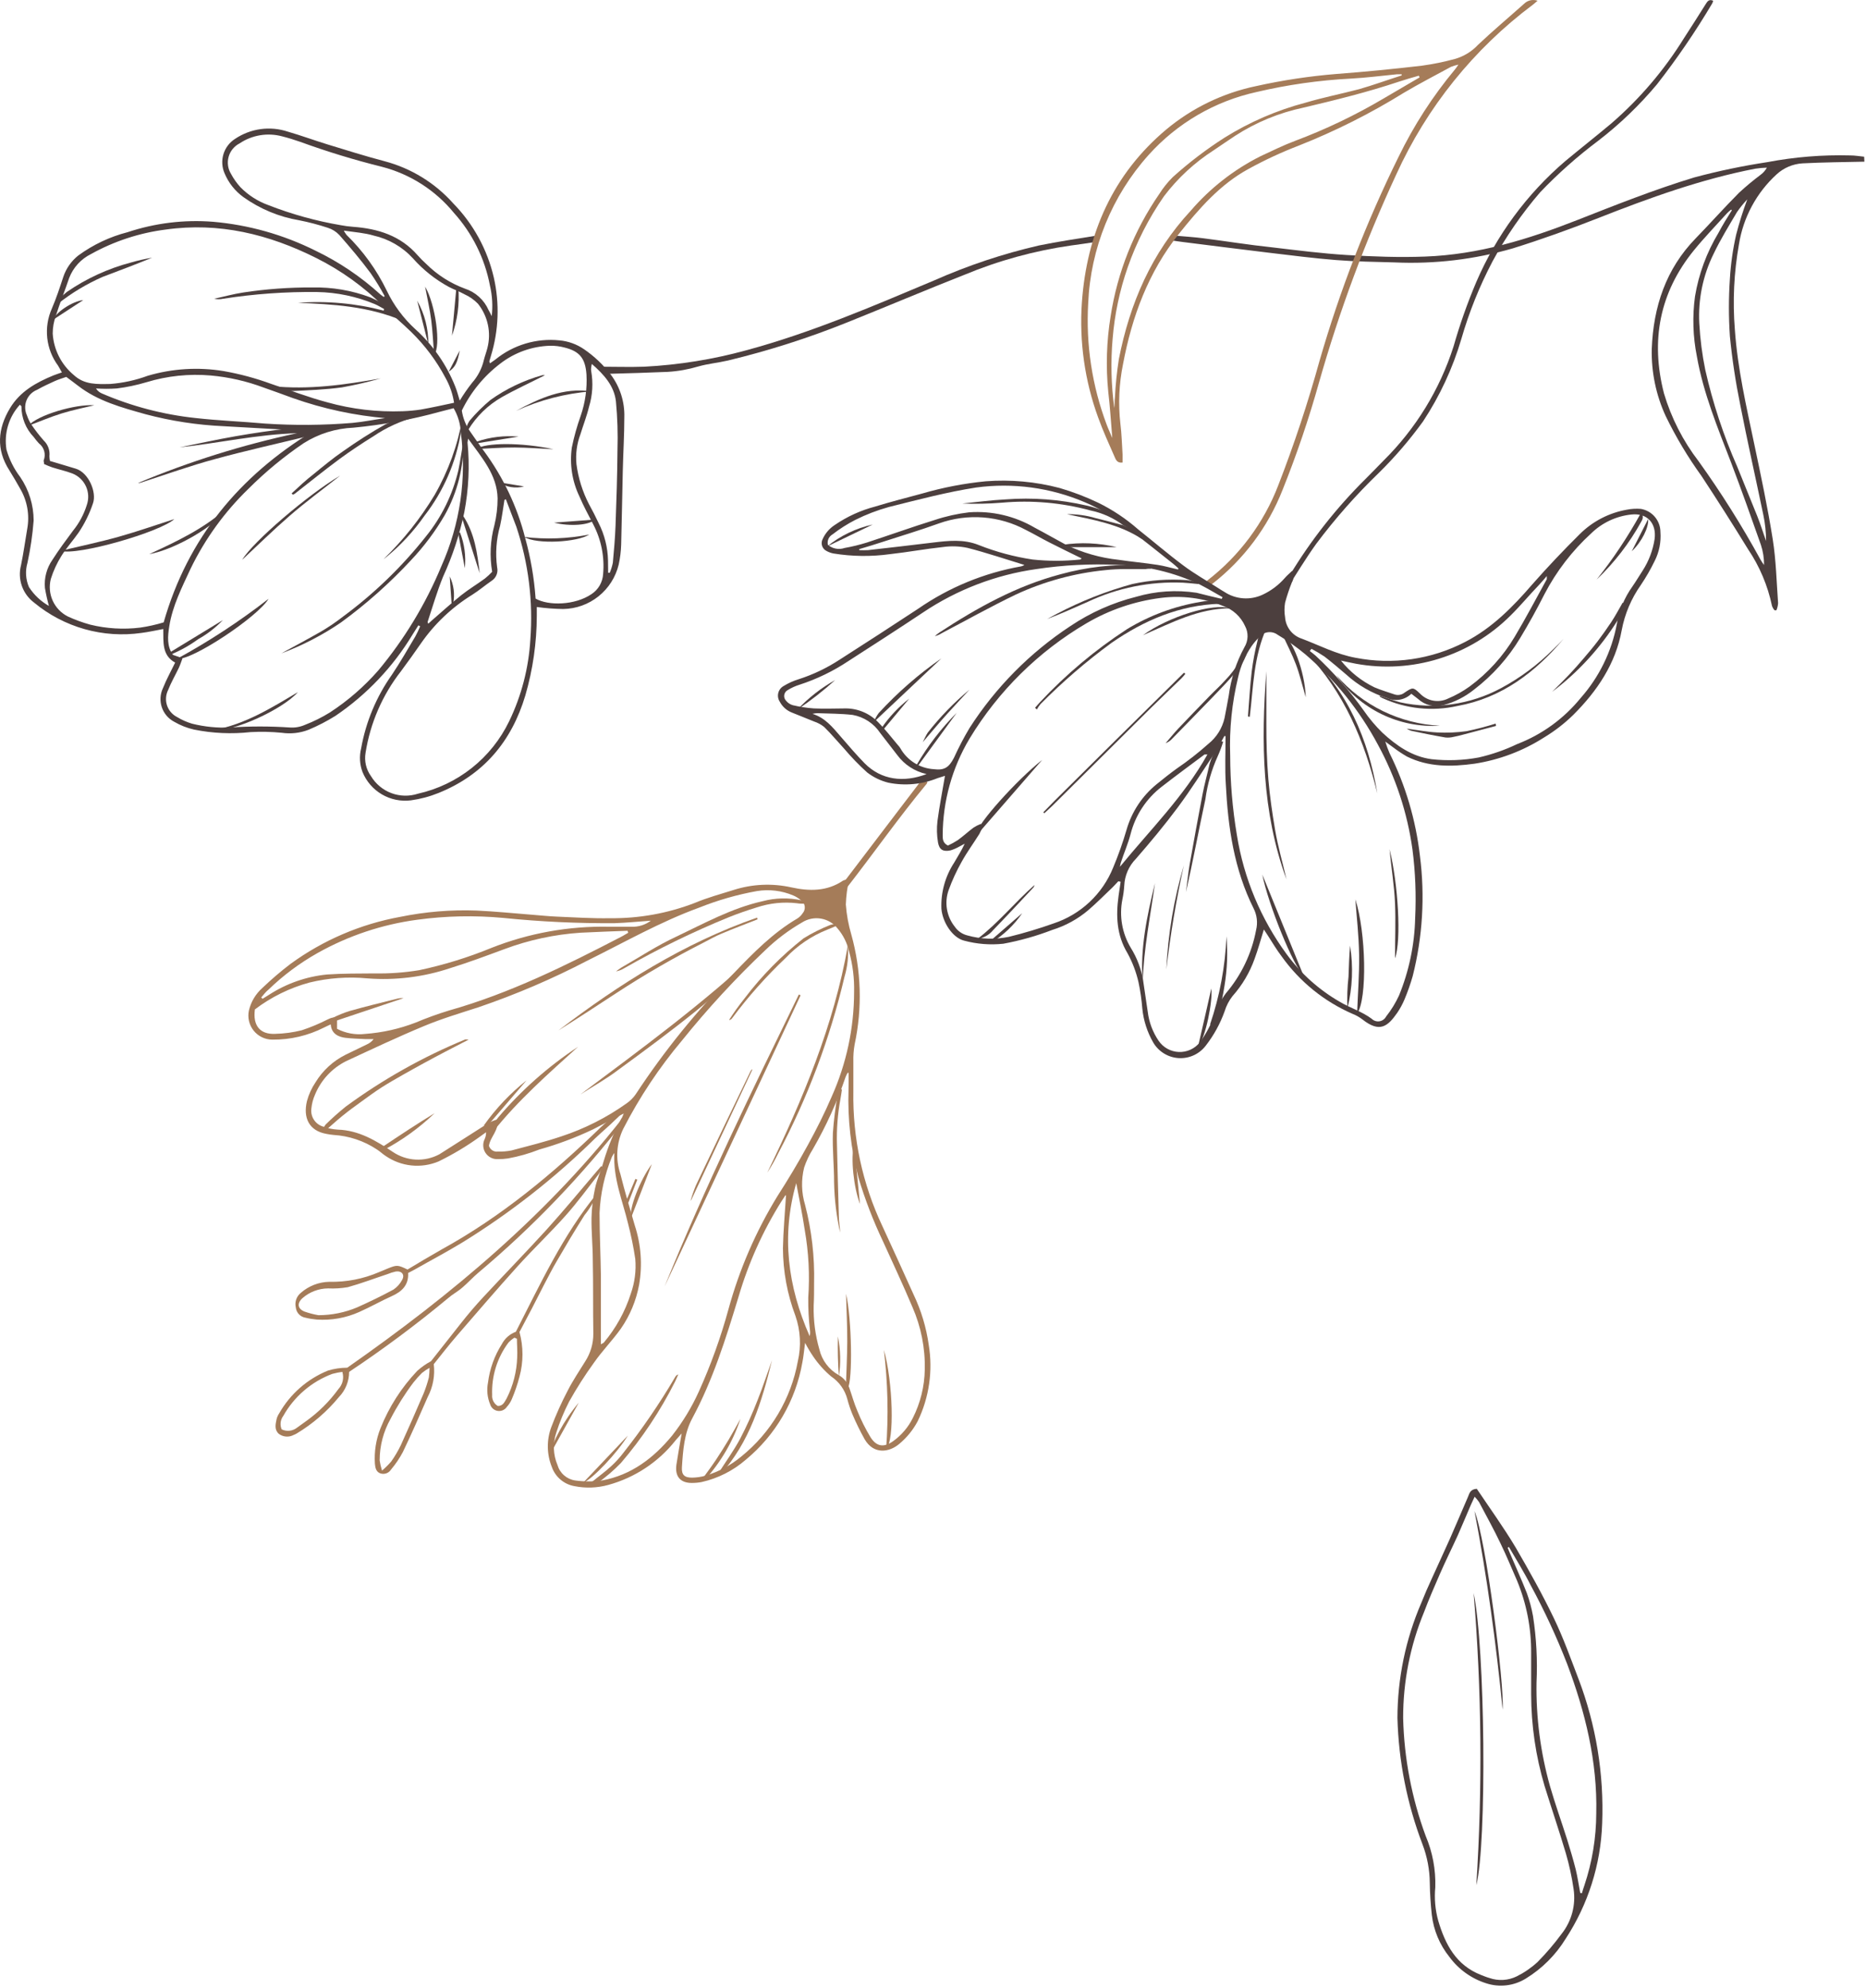 <?xml version="1.0" encoding="UTF-8"?> <svg xmlns="http://www.w3.org/2000/svg" width="278" height="296" viewBox="0 0 278 296" fill="none"> <path d="M219.543 237.202C221.253 245.202 221.543 274.512 219.943 280.702C220.88 266.212 220.746 251.673 219.543 237.202V237.202Z" fill="#4C3F3E"></path> <path d="M219.673 225.002C221.373 229.072 224.163 250.942 223.863 254.562C222.893 244.682 221.543 234.782 219.673 225.002Z" fill="#4C3F3E"></path> <path d="M220.013 221.683C221.953 224.573 224.013 227.423 225.813 230.433C227.813 233.873 229.813 237.433 231.523 241.003C232.923 243.913 234.023 247.003 235.173 250.003C237.786 256.869 238.983 264.192 238.693 271.533C238.483 277.639 236.602 283.571 233.253 288.683C231.768 291.1 229.733 293.132 227.313 294.613C226.44 295.151 225.46 295.493 224.441 295.613C223.422 295.734 222.389 295.632 221.413 295.313C219.215 294.619 217.296 293.242 215.933 291.383C214.487 289.585 213.579 287.415 213.313 285.123C213.143 283.543 213.033 281.953 213.013 280.363C212.993 278.397 212.624 276.45 211.923 274.613C209.627 268.598 208.366 262.238 208.193 255.803C208.204 249.914 209.411 244.09 211.743 238.683C212.223 237.473 212.743 236.283 213.293 235.093C214.193 233.093 215.133 231.093 216.023 229.093C216.913 227.093 217.803 224.943 218.703 222.883C218.923 222.373 219.013 221.753 220.013 221.683ZM219.693 222.863C219.463 223.353 219.293 223.713 219.133 224.073C218.483 225.583 217.863 227.073 217.193 228.593C216.313 230.523 215.363 232.423 214.513 234.373C213.663 236.323 212.883 238.113 212.163 240.023C210.092 245.035 209.031 250.408 209.043 255.833C209.189 261.817 210.321 267.737 212.393 273.353C213.422 275.768 213.913 278.378 213.833 281.003C213.671 282.682 213.82 284.377 214.273 286.003C215.323 289.543 216.933 292.613 220.623 294.063C221.043 294.223 221.453 294.403 221.893 294.523C222.554 294.755 223.254 294.853 223.953 294.812C224.651 294.771 225.335 294.591 225.963 294.283C227.092 293.723 228.136 293.005 229.063 292.153C230.355 290.843 231.551 289.443 232.643 287.963C233.388 287.028 233.931 285.949 234.239 284.794C234.547 283.64 234.613 282.434 234.433 281.253C234.174 279.475 233.793 277.718 233.293 275.993C232.293 272.623 231.153 269.293 230.113 265.933C228.795 261.499 228.122 256.898 228.113 252.273C228.113 250.273 228.113 248.183 228.113 246.143C228.141 242.445 227.427 238.779 226.013 235.363C225.213 233.523 224.443 231.663 223.573 229.863C222.573 227.763 221.443 225.723 220.353 223.663C220.166 223.388 219.955 223.13 219.723 222.893L219.693 222.863ZM224.793 230.353L224.613 230.443C224.683 230.633 224.753 230.823 224.833 231.003C225.713 233.073 226.653 235.123 227.473 237.213C227.876 238.328 228.183 239.476 228.393 240.643C228.896 243.917 229.071 247.234 228.913 250.543C228.831 255.742 229.505 260.927 230.913 265.933C231.693 268.643 232.653 271.303 233.503 273.993C233.953 275.443 234.383 276.893 234.753 278.353C235.033 279.503 235.203 280.683 235.423 281.853L235.673 281.903C235.793 281.513 235.903 281.123 236.043 280.743C237.205 277.281 237.803 273.654 237.813 270.003C237.993 262.273 236.173 254.923 233.473 247.753C231.914 243.746 230.104 239.842 228.053 236.063C227.093 234.153 225.923 232.283 224.823 230.383L224.793 230.353Z" fill="#4C3F3E"></path> <path d="M26.753 66.613C29.543 66.053 32.312 65.443 35.112 64.953C37.763 64.493 40.432 64.093 43.112 63.803C44.322 63.663 45.612 63.333 46.792 64.133C47.013 64.293 47.422 64.193 47.792 64.403C47.292 64.553 46.792 64.723 46.282 64.853C41.523 66.013 36.733 67.073 32.013 68.363C28.293 69.363 24.652 70.683 21.012 71.853C20.87 71.91 20.716 71.934 20.562 71.923C28.215 68.718 36.149 66.234 44.263 64.503C38.322 64.683 32.583 65.983 26.753 66.613Z" fill="#4C3F3E"></path> <path d="M44.393 45.092C48.685 44.769 53 45.161 57.163 46.252L57.223 46.012C56.763 45.762 56.323 45.492 55.843 45.282C53.119 44.147 50.204 43.537 47.253 43.482C42.567 43.428 37.884 43.763 33.253 44.482C32.809 44.583 32.348 44.583 31.903 44.482C33.353 44.172 34.783 43.772 36.243 43.552C39.642 43.037 43.076 42.786 46.513 42.802C49.464 42.738 52.4 43.237 55.163 44.272C56.205 44.731 57.208 45.273 58.163 45.892C58.485 46.141 58.708 46.495 58.793 46.892L60.023 47.782C54.883 45.572 49.503 45.302 44.393 45.092Z" fill="#4C3F3E"></path> <path d="M41.923 97.282C43.923 96.192 45.923 95.132 47.923 93.982C49.013 93.335 50.062 92.62 51.063 91.842C55.719 88.414 59.897 84.378 63.483 79.842C65.807 76.967 67.451 73.603 68.293 70.002C68.593 68.582 68.773 67.132 69.043 65.692C69.102 69.54 68.143 73.335 66.263 76.692C64.86 79.108 63.182 81.353 61.263 83.382C58.084 86.812 54.581 89.927 50.803 92.682C48.039 94.569 45.058 96.113 41.923 97.282V97.282Z" fill="#4C3F3E"></path> <path d="M43.443 73.473C44.523 72.473 45.583 71.473 46.703 70.613C48.143 69.433 49.583 68.243 51.123 67.183C53.123 65.773 55.253 64.393 57.423 63.183C58.713 62.563 60.051 62.048 61.423 61.643C61.755 61.601 62.091 61.601 62.423 61.643C62.093 61.933 62.003 62.083 61.893 62.103C59.676 62.689 57.573 63.646 55.673 64.933C53.933 66.013 52.223 67.143 50.573 68.353C48.323 70.013 46.143 71.783 43.923 73.513C43.833 73.569 43.74 73.619 43.643 73.663L43.443 73.473Z" fill="#4C3F3E"></path> <path d="M26.383 98.092C31.159 95.487 35.717 92.501 40.013 89.162C38.433 91.822 28.523 98.432 26.383 98.092Z" fill="#4C3F3E"></path> <path d="M9.014 82.022C12.074 81.292 14.924 80.702 17.724 79.912C20.524 79.122 23.234 78.172 25.974 77.292C23.874 79.222 11.524 82.792 9.014 82.022Z" fill="#4C3F3E"></path> <path d="M57.143 83.262C60.078 80.42 62.632 77.21 64.743 73.712C66.787 70.16 68.194 66.279 68.903 62.242C68.823 62.942 68.772 63.642 68.672 64.332C67.932 68.874 66.065 73.157 63.243 76.792C61.646 79.08 59.745 81.139 57.593 82.912C57.453 83.032 57.293 83.142 57.143 83.262Z" fill="#4C3F3E"></path> <path d="M8.373 44.882C8.88 44.38 9.414 43.906 9.973 43.462C12.871 41.467 16.091 39.989 19.493 39.092C20.534 38.788 21.593 38.548 22.663 38.372C20.203 39.372 17.753 40.302 15.283 41.232C12.905 42.277 10.67 43.621 8.633 45.232L8.373 44.882Z" fill="#4C3F3E"></path> <path d="M56.723 56.343C54.82 56.886 52.891 57.334 50.943 57.683C48.443 58.023 45.943 58.113 43.373 58.233C42.556 58.218 41.742 58.124 40.943 57.953C40.753 57.953 40.593 57.713 40.453 57.493C46.013 58.063 51.343 57.303 56.723 56.343Z" fill="#4C3F3E"></path> <path d="M69.423 63.843C69.533 63.419 69.712 63.017 69.953 62.653C70.898 61.528 71.943 60.491 73.073 59.553C75.408 57.891 78.013 56.646 80.773 55.873C80.909 55.851 81.047 55.851 81.183 55.873C78.993 56.983 76.823 57.972 74.753 59.142C72.7 60.316 70.98 61.991 69.753 64.013L69.423 63.843Z" fill="#4C3F3E"></path> <path d="M36.083 83.352C37.663 80.682 45.893 73.642 50.673 70.822C48.153 72.822 45.563 74.712 43.133 76.822C40.703 78.932 38.433 81.162 36.083 83.352Z" fill="#4C3F3E"></path> <path d="M33.552 75.862C32.472 78.102 26.052 81.862 22.232 82.512C26.352 80.612 30.262 78.762 33.552 75.862Z" fill="#4C3F3E"></path> <path d="M31.934 108.683C36.504 107.843 40.344 105.463 44.374 103.062C42.134 105.622 34.734 109.003 31.934 108.683Z" fill="#4C3F3E"></path> <path d="M63.333 42.683C64.873 45.283 65.753 51.563 64.673 52.843C64.533 51.063 64.463 49.383 64.253 47.723C64.043 46.063 63.663 44.473 63.333 42.683Z" fill="#4C3F3E"></path> <path d="M76.893 61.172C80.393 59.292 83.953 57.672 88.083 58.273C84.213 58.585 80.427 59.566 76.893 61.172V61.172Z" fill="#4C3F3E"></path> <path d="M82.463 66.893C80.543 66.803 78.623 66.643 76.703 66.633C74.783 66.623 72.983 66.773 70.923 66.863C72.353 65.873 77.723 65.873 82.463 66.893Z" fill="#4C3F3E"></path> <path d="M4.173 63.413C5.663 61.763 11.263 60.153 14.053 60.343C12.653 60.682 10.893 61.032 9.183 61.562C7.473 62.093 5.953 62.752 4.173 63.413Z" fill="#4C3F3E"></path> <path d="M69.013 76.832C70.703 79.402 71.123 82.362 71.463 85.352L68.773 76.932L69.013 76.832Z" fill="#4C3F3E"></path> <path d="M78.083 79.953C81.319 80.341 84.595 80.219 87.793 79.593C86.013 80.743 80.013 81.103 78.083 79.953Z" fill="#4C3F3E"></path> <path d="M25.344 97.122L33.204 92.332C32.122 93.46 30.878 94.42 29.514 95.182C28.273 96.086 26.931 96.841 25.514 97.432L25.344 97.122Z" fill="#4C3F3E"></path> <path d="M67.333 49.992L67.993 42.812H68.283C68.478 45.246 68.154 47.693 67.333 49.992V49.992Z" fill="#4C3F3E"></path> <path d="M82.543 77.822L88.633 77.362C87.793 78.212 84.893 78.412 82.543 77.822Z" fill="#4C3F3E"></path> <path d="M62.153 44.773C63.272 46.754 63.844 48.997 63.813 51.273C63.263 49.102 62.703 46.943 62.153 44.773Z" fill="#4C3F3E"></path> <path d="M77.263 65.013L71.003 66.013V65.763C73.014 65.075 75.147 64.82 77.263 65.013V65.013Z" fill="#4C3F3E"></path> <path d="M68.533 79.292C69.192 80.98 69.439 82.8 69.253 84.602L68.253 79.332L68.533 79.292Z" fill="#4C3F3E"></path> <path d="M12.404 44.683L8.014 47.543C8.194 46.613 10.764 44.843 12.404 44.683Z" fill="#4C3F3E"></path> <path d="M78.073 72.433C77.431 72.6 76.761 72.631 76.106 72.522C75.452 72.413 74.827 72.168 74.273 71.803L78.073 72.433Z" fill="#4C3F3E"></path> <path d="M67.273 89.832C67.183 88.592 67.103 87.342 67.003 85.832C67.6 87.075 67.782 88.477 67.523 89.832H67.273Z" fill="#4C3F3E"></path> <path d="M66.853 55.343L68.493 52.183C68.144 54.003 67.834 54.683 66.853 55.343Z" fill="#4C3F3E"></path> <path d="M277.763 24.073C274.693 24.143 271.613 24.163 268.553 24.323C267.113 24.408 265.746 24.987 264.683 25.963C261.69 28.698 259.712 32.368 259.073 36.373C258.325 40.566 258.12 44.837 258.463 49.083C258.863 54.873 260.173 60.483 261.343 66.083C262.343 70.803 263.343 75.523 264.103 80.283C264.603 83.423 264.673 86.633 264.903 89.813C264.877 90.177 264.793 90.535 264.653 90.873H264.373C264.208 90.677 264.079 90.454 263.993 90.213C263.361 87.195 262.148 84.328 260.423 81.773C258.176 78.113 255.87 74.486 253.503 70.893C251.463 68.07 249.673 65.076 248.153 61.943C246.712 58.81 246.004 55.39 246.083 51.943C246.323 45.693 248.173 40.053 252.653 35.463C254.823 33.233 256.893 30.903 259.093 28.693C260.118 27.75 261.189 26.859 262.303 26.023C262.687 25.741 263.004 25.38 263.233 24.963C262.644 24.98 262.056 25.034 261.473 25.123C253.403 26.693 245.723 29.473 238.103 32.473C233.913 34.123 229.673 35.643 225.383 36.983C219.67 38.635 213.725 39.341 207.783 39.073C204.873 38.993 201.963 38.953 199.063 38.723C195.723 38.463 192.393 38.023 189.063 37.633C184.803 37.123 180.543 36.573 176.283 36.043C175.633 35.963 174.993 35.863 174.283 35.753C174.343 35.103 174.763 35.063 175.223 35.103C176.563 35.223 177.913 35.303 179.223 35.473C182.663 35.913 186.103 36.473 189.553 36.833C193.253 37.273 196.953 37.743 200.663 37.973C204.533 38.203 208.423 38.353 212.323 38.203C220.273 37.913 227.693 35.633 234.993 32.763C240.743 30.503 246.483 28.223 252.403 26.423C255.991 25.461 259.63 24.7 263.303 24.143C267.369 23.37 271.506 23.035 275.643 23.143C276.333 23.143 277.023 23.263 277.723 23.333L277.763 24.073ZM258.013 31.313L257.903 31.213C257.698 31.376 257.501 31.549 257.313 31.733C255.663 33.563 253.943 35.333 252.393 37.233C247.223 43.563 245.883 50.743 247.903 58.583C248.99 62.237 250.739 65.66 253.063 68.683C256.431 73.375 259.51 78.267 262.283 83.333C262.445 83.609 262.622 83.876 262.813 84.133C262.819 83.114 262.661 82.101 262.343 81.133C260.903 77.043 259.453 72.963 257.913 68.913C255.913 63.713 253.773 58.583 252.803 53.063C252.216 50.126 252.121 47.111 252.523 44.143C253.078 40.797 254.263 37.587 256.013 34.683C256.623 33.533 257.303 32.423 258.013 31.313ZM260.313 29.683C259.757 30.274 259.246 30.906 258.783 31.573C257.573 33.623 256.323 35.643 255.303 37.783C253.712 40.992 252.975 44.556 253.163 48.133C253.289 50.462 253.586 52.778 254.053 55.063C255.174 60.011 256.768 64.84 258.813 69.483C259.813 71.933 260.813 74.403 261.813 76.883C262.293 78.093 262.683 79.343 263.113 80.563C263.111 79.269 262.977 77.979 262.713 76.713C261.573 71.223 260.323 65.713 259.263 60.273C258.575 56.905 258.061 53.504 257.723 50.083C257.528 47.226 257.528 44.359 257.723 41.503C257.853 39.298 258.164 37.107 258.653 34.953C259.113 33.168 259.667 31.409 260.313 29.683V29.683Z" fill="#4C3F3E"></path> <path d="M89.243 54.602C91.573 54.602 93.783 54.682 95.983 54.602C101.13 54.337 106.233 53.516 111.203 52.152C120.873 49.542 130.043 45.592 139.203 41.742C144.22 39.521 149.437 37.783 154.783 36.552C157.613 35.972 160.483 35.552 163.443 35.072V35.992C162.163 36.182 160.883 36.392 159.593 36.552C154.095 37.336 148.719 38.815 143.593 40.952C137.783 43.242 132.013 45.682 126.203 48.012C120.432 50.332 114.5 52.227 108.453 53.682C106.983 54.022 105.453 54.162 104.013 54.572C102.535 55.011 101.012 55.28 99.473 55.372C96.533 55.492 93.59 55.589 90.643 55.662C90.013 55.682 89.383 55.682 89.243 54.602Z" fill="#4C3F3E"></path> <path d="M57.303 44.082C56.672 42.912 55.977 41.778 55.223 40.682C53.743 38.682 52.173 36.842 50.553 34.992C50.08 34.489 49.483 34.117 48.823 33.912C47.434 33.456 46.018 33.085 44.583 32.802C41.58 32.297 38.731 31.113 36.253 29.342C35.018 28.447 34.052 27.23 33.463 25.822C33.065 24.922 33.002 23.908 33.286 22.965C33.57 22.022 34.183 21.212 35.013 20.682C36.155 19.912 37.458 19.414 38.822 19.227C40.187 19.04 41.576 19.168 42.883 19.602C44.883 20.182 46.773 20.882 48.723 21.482C51.573 22.352 54.423 23.252 57.313 24.012C61.257 25.058 64.807 27.238 67.523 30.282C70.518 33.343 72.612 37.17 73.573 41.342C74.447 45.194 74.299 49.206 73.143 52.982C73.053 53.252 72.973 53.532 72.903 53.802C72.903 53.872 72.953 53.952 73.003 54.102C73.273 53.902 73.543 53.732 73.793 53.542C75.12 52.459 76.647 51.649 78.288 51.159C79.928 50.668 81.65 50.506 83.353 50.682C84.666 50.8 85.927 51.255 87.013 52.002C88.541 53.047 89.891 54.33 91.013 55.802C92.379 57.628 93.084 59.864 93.013 62.142C93.013 64.802 92.843 67.462 92.783 70.142C92.693 73.782 92.643 77.432 92.543 81.072C92.513 82.082 92.389 83.086 92.173 84.072C91.724 85.934 90.668 87.593 89.173 88.789C87.678 89.986 85.828 90.652 83.913 90.682C82.595 90.666 81.279 90.565 79.973 90.382C79.973 90.772 79.973 91.232 79.973 91.702C79.961 95.716 79.385 99.709 78.263 103.562C76.213 110.422 72.023 115.372 65.343 118.072C64.017 118.608 62.63 118.977 61.213 119.172C59.713 119.36 58.193 119.047 56.889 118.282C55.586 117.518 54.571 116.343 54.003 114.942C53.583 113.82 53.513 112.596 53.803 111.432C54.508 107.47 56.083 103.714 58.413 100.432C59.643 98.592 60.743 96.672 61.873 94.772C62.141 94.283 62.381 93.779 62.593 93.262L62.333 93.112C62.053 93.572 61.753 94.012 61.473 94.472C58.562 99.297 54.639 103.432 49.973 106.592C48.697 107.387 47.359 108.08 45.973 108.662C44.701 109.155 43.323 109.31 41.973 109.112C40.428 108.959 38.873 108.926 37.323 109.012C34.51 109.322 31.667 109.194 28.893 108.632C27.86 108.398 26.868 108.007 25.953 107.472C25.082 107.017 24.421 106.242 24.108 105.31C23.795 104.378 23.854 103.362 24.273 102.472C24.783 101.182 25.463 99.962 26.093 98.662C24.093 97.562 24.363 95.582 24.323 93.662C23.213 93.862 22.153 94.112 21.083 94.242C18.249 94.648 15.362 94.457 12.606 93.68C9.85 92.903 7.288 91.559 5.083 89.732C4.239 89.103 3.602 88.235 3.254 87.241C2.907 86.246 2.865 85.171 3.133 84.152C3.503 82.352 3.753 80.522 4.063 78.712C4.429 76.674 4.057 74.571 3.013 72.782C2.483 71.852 1.963 70.932 1.393 70.032C-0.607 66.922 -0.347 63.832 1.493 60.772C2.983 58.292 5.373 56.962 7.953 55.902C8.333 55.752 8.713 55.632 9.223 55.452C9.013 55.092 8.843 54.792 8.653 54.452C7.76 53.245 7.203 51.821 7.04 50.328C6.877 48.835 7.112 47.325 7.723 45.952C8.383 44.412 8.913 42.812 9.433 41.222C9.852 39.974 10.623 38.873 11.653 38.052C13.863 36.434 16.361 35.253 19.013 34.572C23.107 33.212 27.432 32.685 31.733 33.022C37.045 33.482 42.222 34.941 46.993 37.322C50.505 39.006 53.752 41.192 56.633 43.812C56.803 43.962 56.993 44.082 57.183 44.222L57.303 44.082ZM27.193 98.012C26.983 98.562 26.843 99.012 26.643 99.442C26.113 100.542 25.493 101.612 25.043 102.752C24.693 103.458 24.634 104.272 24.879 105.021C25.124 105.769 25.654 106.391 26.353 106.752C27.054 107.18 27.807 107.516 28.593 107.752C30.465 108.222 32.395 108.414 34.323 108.322C37.263 108.127 40.213 108.127 43.153 108.322C43.934 108.382 44.717 108.248 45.433 107.932C46.728 107.433 47.974 106.814 49.153 106.082C51.837 104.334 54.266 102.224 56.373 99.812C60.263 95.148 63.426 89.922 65.753 84.312C68.545 78.073 69.549 71.18 68.653 64.402C68.595 63.127 68.228 61.884 67.583 60.782L65.533 61.312C61.317 62.476 57.007 63.269 52.653 63.682C50.023 63.789 47.468 64.586 45.243 65.992C42.291 67.989 39.535 70.263 37.013 72.782C33.466 76.214 30.548 80.242 28.393 84.682C27.103 87.472 25.693 90.212 25.213 93.292C24.983 94.752 24.843 96.222 25.763 97.512L27.193 98.012ZM67.653 60.012C67.454 58.676 67.01 57.388 66.343 56.212C65.011 53.708 63.301 51.425 61.273 49.442C59.933 48.122 58.463 46.932 57.123 45.612C54.196 42.696 50.82 40.268 47.123 38.422C40.033 34.872 32.633 33.062 24.683 34.182C20.774 34.679 16.997 35.918 13.553 37.832C12.068 38.566 10.912 39.829 10.313 41.372C9.673 43.272 8.913 45.132 8.313 47.042C8.008 47.886 7.852 48.776 7.853 49.672C7.928 50.861 8.245 52.021 8.785 53.082C9.325 54.143 10.077 55.082 10.993 55.842C12.583 57.322 14.493 57.202 16.423 57.172C18.334 57.025 20.215 56.615 22.013 55.952C25.676 54.872 29.535 54.633 33.303 55.252C35.722 55.677 38.098 56.316 40.403 57.162C43.183 58.092 45.943 59.162 48.783 59.912C52.436 60.93 56.224 61.375 60.013 61.232C60.91 61.2 61.805 61.116 62.693 60.982C64.373 60.682 66.013 60.322 67.653 59.972V60.012ZM7.433 68.632C7.763 68.732 8.073 68.812 8.373 68.912L11.303 69.792C13.213 70.382 14.433 73.302 13.853 74.942C13.338 76.49 12.615 77.96 11.703 79.312C10.883 80.492 9.903 81.562 9.153 82.772C8.482 83.844 7.951 84.996 7.573 86.202C7.294 87.283 7.392 88.427 7.852 89.444C8.313 90.46 9.107 91.289 10.103 91.792C11.181 92.289 12.299 92.697 13.443 93.012C15.876 93.608 18.397 93.757 20.883 93.452C22.068 93.281 23.238 93.02 24.383 92.672C27.993 80.072 35.713 70.862 46.623 64.212L33.313 63.462C29.387 63.286 25.492 62.689 21.693 61.682C18.133 60.682 14.573 59.732 11.593 57.412C11.043 56.982 10.483 56.582 9.873 56.122C9.303 56.322 8.713 56.492 8.163 56.742C7.273 57.142 6.373 57.562 5.523 58.042C5.167 58.184 4.844 58.396 4.573 58.667C4.302 58.938 4.09 59.261 3.948 59.617C3.807 59.972 3.74 60.353 3.751 60.736C3.762 61.119 3.851 61.495 4.013 61.842C4.191 62.383 4.447 62.895 4.773 63.362C5.308 64.14 5.889 64.884 6.513 65.592C6.827 65.889 7.067 66.256 7.215 66.662C7.362 67.068 7.413 67.503 7.363 67.932C7.369 68.154 7.392 68.375 7.433 68.592V68.632ZM75.353 74.352L75.153 74.442C74.943 75.732 74.783 77.022 74.503 78.292C73.933 80.304 73.784 82.411 74.063 84.482C74.15 84.86 74.118 85.255 73.971 85.613C73.825 85.971 73.57 86.275 73.243 86.482C72.243 87.172 71.353 87.932 70.353 88.562C67.347 90.419 64.753 92.873 62.733 95.772C61.753 97.186 60.753 98.579 59.733 99.952C56.974 103.486 55.16 107.664 54.463 112.092C54.358 112.697 54.376 113.317 54.515 113.915C54.654 114.512 54.912 115.076 55.273 115.572C55.973 116.735 57.046 117.626 58.317 118.1C59.589 118.574 60.983 118.603 62.273 118.182C65.202 117.524 67.945 116.212 70.296 114.346C72.648 112.479 74.547 110.106 75.853 107.402C77.692 103.591 78.766 99.457 79.013 95.232C79.443 89.546 78.732 83.831 76.923 78.422C76.403 77.042 75.863 75.682 75.353 74.312V74.352ZM79.793 89.132C81.723 90.232 85.663 90.132 88.113 88.472C88.618 88.144 89.039 87.701 89.341 87.18C89.643 86.659 89.819 86.074 89.853 85.472C90.083 82.927 89.576 80.368 88.393 78.102C87.683 76.722 86.933 75.352 86.323 73.922C85.236 71.657 84.843 69.121 85.193 66.632C85.519 65.029 85.961 63.452 86.513 61.912C87.197 59.934 87.489 57.842 87.373 55.752C87.203 53.382 86.373 52.312 84.123 51.752C83.41 51.559 82.672 51.468 81.933 51.482C79.252 51.567 76.667 52.494 74.543 54.132C72.106 55.981 70.139 58.38 68.803 61.132C68.966 62.238 69.38 63.292 70.013 64.212C70.733 65.212 71.383 66.212 72.133 67.212C74.984 71.078 77.058 75.458 78.243 80.112C79.058 83.046 79.577 86.055 79.793 89.092V89.132ZM73.253 47.132C73.435 45.592 73.347 44.032 72.993 42.522C72.226 38.48 70.361 34.726 67.603 31.672C64.856 28.323 61.116 25.932 56.923 24.842C52.797 23.818 48.728 22.576 44.733 21.122C43.843 20.812 42.943 20.532 42.033 20.302C40.963 20.015 39.843 19.96 38.749 20.141C37.656 20.322 36.614 20.735 35.693 21.352C35.298 21.554 34.948 21.836 34.667 22.179C34.386 22.523 34.179 22.921 34.06 23.349C33.941 23.776 33.911 24.224 33.974 24.664C34.036 25.103 34.189 25.525 34.423 25.902C34.811 26.626 35.288 27.298 35.843 27.902C37.002 29.072 38.406 29.97 39.953 30.532C43.448 31.899 47.074 32.904 50.773 33.532C51.375 33.647 51.982 33.727 52.593 33.772C56.303 34.042 59.663 35.082 62.213 38.002C62.621 38.464 63.055 38.901 63.513 39.312C65.148 40.935 67.112 42.186 69.273 42.982C70.052 43.237 70.769 43.654 71.376 44.206C71.982 44.757 72.466 45.431 72.793 46.182C72.903 46.352 73.013 46.592 73.253 47.062V47.132ZM51.253 34.412C51.366 34.605 51.49 34.792 51.623 34.972C54.09 37.373 56.12 40.185 57.623 43.282C58.661 45.457 60.111 47.41 61.893 49.032C64.495 51.372 66.521 54.281 67.813 57.532C68.083 58.182 68.253 58.872 68.493 59.652C69.047 58.74 69.654 57.862 70.313 57.022C71.189 56.045 71.801 54.861 72.093 53.582C72.243 52.992 72.463 52.412 72.613 51.822C72.907 50.688 72.933 49.502 72.688 48.356C72.443 47.21 71.935 46.137 71.203 45.222C70.632 44.633 69.953 44.157 69.203 43.822C68.453 43.402 67.633 43.122 66.873 42.722C64.852 41.625 63.038 40.183 61.513 38.462C59.949 36.759 57.9 35.576 55.643 35.072C54.343 34.682 52.913 34.582 51.253 34.342V34.412ZM57.653 62.282C52.877 61.886 48.172 60.877 43.653 59.282C42.193 58.742 40.733 58.222 39.263 57.702C36.736 56.755 34.092 56.153 31.403 55.912C28.175 55.629 24.923 55.969 21.823 56.912C20.378 57.343 18.899 57.654 17.403 57.842C16.371 57.913 15.335 57.913 14.303 57.842C14.512 58.171 14.815 58.429 15.173 58.582C19.609 60.498 24.309 61.732 29.113 62.242C32.563 62.632 36.043 62.762 39.503 63.072C43.833 63.359 48.178 63.326 52.503 62.972C54.203 62.812 55.923 62.452 57.653 62.212V62.282ZM7.303 90.282C7.054 89.38 6.85 88.465 6.693 87.542C6.562 86.058 6.959 84.574 7.813 83.352C8.763 81.872 9.813 80.452 10.863 79.042C11.791 77.902 12.494 76.596 12.933 75.192C13.251 74.284 13.204 73.289 12.803 72.414C12.402 71.54 11.678 70.855 10.783 70.502C9.783 70.122 8.783 69.912 7.783 69.592C7.368 69.448 6.961 69.281 6.563 69.092C6.563 68.782 6.473 68.642 6.513 68.542C6.685 68.102 6.709 67.618 6.581 67.163C6.453 66.708 6.18 66.308 5.803 66.022C5.524 65.722 5.264 65.405 5.023 65.072C3.845 63.847 3.189 62.212 3.193 60.512C3.193 60.462 3.103 60.412 2.963 60.262C2.147 61.153 1.543 62.216 1.197 63.373C0.851 64.53 0.771 65.75 0.963 66.942C1.385 68.422 2.08 69.809 3.013 71.032C4.311 72.941 5.008 75.194 5.013 77.502C4.849 79.621 4.542 81.725 4.093 83.802C3.744 84.995 3.822 86.271 4.313 87.412C5.065 88.582 6.091 89.55 7.303 90.232V90.282ZM90.603 85.282H90.843C91.046 84.802 91.2 84.303 91.303 83.792C91.473 81.962 91.633 80.122 91.703 78.292C91.843 74.522 91.963 70.762 91.993 66.992C92.067 64.583 91.99 62.172 91.763 59.772C91.503 57.452 89.983 55.772 88.173 54.192C88.127 54.373 88.093 54.557 88.073 54.742C88.048 54.905 88.048 55.07 88.073 55.232C88.393 57.013 88.283 58.843 87.753 60.572C87.423 61.952 86.893 63.292 86.473 64.662C85.935 66.084 85.734 67.61 85.883 69.122C86.153 71.195 86.783 73.205 87.743 75.062C88.253 75.992 88.743 76.942 89.193 77.902C90.066 79.625 90.541 81.522 90.583 83.452C90.593 83.982 90.603 84.592 90.603 85.202V85.282ZM69.733 65.382C69.696 65.547 69.669 65.714 69.653 65.882C69.989 69.351 69.828 72.85 69.173 76.272C68.482 79.577 67.422 82.794 66.013 85.862C65.113 88.052 64.463 90.332 63.713 92.582C63.713 92.642 63.713 92.732 63.813 92.862L64.353 92.372C65.803 91.122 67.223 89.822 68.723 88.622C69.843 87.732 71.083 86.992 72.243 86.142C72.626 85.834 72.986 85.5 73.323 85.142C72.929 82.836 73.041 80.471 73.653 78.212C73.972 76.903 74.133 75.56 74.133 74.212C74.063 70.682 71.763 68.132 69.733 65.302V65.382Z" fill="#4C3F3E"></path> <path d="M99.014 191.562C105.014 176.762 112.014 162.432 119.014 148.082L119.274 148.202L99.014 191.562Z" fill="#A57C59"></path> <path d="M86.473 162.962C95.613 156.132 104.803 149.392 113.153 141.572L113.353 141.742C113.077 142.094 112.78 142.428 112.463 142.742C109.573 145.342 106.773 148.042 103.753 150.482C99.963 153.542 96.043 156.432 92.113 159.302C90.303 160.682 88.353 161.752 86.473 162.962Z" fill="#A57C59"></path> <path d="M126.323 140.752C126.441 142.34 126.268 143.936 125.812 145.462C123.654 154.615 120.33 163.454 115.922 171.762C115.448 172.743 114.911 173.691 114.312 174.602C119.573 163.762 124.233 152.682 126.323 140.752Z" fill="#A57C59"></path> <path d="M119.883 134.562C119.493 134.562 119.103 134.562 118.713 134.492C116.716 134.263 114.692 134.471 112.783 135.102C111.343 135.542 109.913 136.042 108.513 136.602C103.187 138.78 98.009 141.306 93.013 144.162C92.633 144.397 92.213 144.56 91.773 144.642C92.053 144.442 92.314 144.222 92.603 144.052C95.303 142.512 97.913 140.782 100.723 139.482C104.933 137.482 109.013 135.222 113.603 134.192C115.505 133.685 117.501 133.64 119.423 134.062C119.607 134.129 119.785 134.213 119.953 134.312L119.883 134.562Z" fill="#A57C59"></path> <path d="M112.853 136.893C111.073 137.593 109.293 138.263 107.533 139.003C106.583 139.393 105.693 139.903 104.783 140.373C100.366 142.617 96.073 145.097 91.923 147.803C89.023 149.703 86.123 151.603 83.193 153.433C92.293 146.503 101.873 140.433 112.793 136.633L112.853 136.893Z" fill="#A57C59"></path> <path d="M69.814 154.802C68.524 155.462 67.434 156.022 66.354 156.592C65.274 157.162 64.264 157.692 63.224 158.262C62.184 158.832 61.074 159.442 60.004 160.052C58.934 160.662 57.874 161.262 56.844 161.922C55.814 162.582 54.844 163.302 53.844 164.022C52.844 164.742 51.924 165.412 51.004 166.162C50.084 166.912 49.204 167.722 48.304 168.502L48.014 168.272C48.146 167.976 48.314 167.697 48.514 167.442C49.469 166.503 50.47 165.612 51.514 164.772C57.02 160.73 62.997 157.372 69.314 154.772C69.481 154.769 69.648 154.779 69.814 154.802V154.802Z" fill="#A57C59"></path> <path d="M87.893 221.112C87.963 220.982 87.993 220.812 88.103 220.722C89.103 219.902 90.183 219.132 91.103 218.272C91.765 217.662 92.371 216.993 92.913 216.272C95.728 212.707 98.294 208.951 100.593 205.032C100.69 204.85 100.855 204.713 101.053 204.652C100.893 205.002 100.743 205.372 100.573 205.722C98.383 210.074 95.673 214.144 92.503 217.842C91.428 218.949 90.253 219.954 88.993 220.842C88.683 221.04 88.346 221.191 87.993 221.292L87.893 221.112Z" fill="#A57C59"></path> <path d="M125.434 162.212C125.364 162.682 125.304 163.152 125.214 163.622C124.796 165.87 124.621 168.157 124.694 170.442C124.774 173.992 124.864 177.552 124.974 181.102C124.974 181.912 125.144 182.712 125.164 183.532C124.614 181.075 124.313 178.569 124.264 176.052C124.264 173.602 124.004 171.152 124.084 168.702C124.216 166.794 124.453 164.895 124.794 163.012C124.871 162.714 124.982 162.426 125.124 162.152L125.434 162.212Z" fill="#A57C59"></path> <path d="M73.173 168.272C73.177 168.087 73.214 167.904 73.283 167.732C73.562 167.279 73.866 166.842 74.193 166.422C77.647 162.359 81.66 158.806 86.113 155.872C81.703 159.872 77.223 163.792 73.493 168.472L73.173 168.272Z" fill="#A57C59"></path> <path d="M115.013 202.542C113.503 208.712 111.683 214.762 107.283 219.612L106.973 219.442C108.083 217.712 109.303 216.032 110.273 214.222C111.255 212.337 112.13 210.397 112.893 208.412C113.663 206.482 114.303 204.502 115.013 202.542Z" fill="#A57C59"></path> <path d="M124.653 137.833C124.113 138.063 123.653 138.283 123.213 138.443C120.888 139.371 118.793 140.794 117.073 142.613C114.152 145.376 111.475 148.387 109.073 151.613C109.023 151.691 108.955 151.756 108.876 151.803C108.796 151.849 108.706 151.877 108.613 151.883C108.973 151.343 109.313 150.803 109.693 150.283C110.073 149.763 110.513 149.163 110.953 148.623C113.484 145.29 116.432 142.296 119.723 139.713C120.996 138.93 122.334 138.261 123.723 137.713C123.913 137.648 124.113 137.617 124.313 137.623C124.403 137.573 124.463 137.683 124.653 137.833Z" fill="#A57C59"></path> <path d="M132.014 215.772C132.384 210.85 132.273 205.903 131.684 201.002C133.014 205.682 133.314 214.532 132.014 215.772Z" fill="#A57C59"></path> <path d="M112.083 159.272L102.953 178.742H102.903C103.116 177.985 103.373 177.24 103.673 176.512C106.373 170.819 109.087 165.152 111.813 159.512C111.87 159.415 111.933 159.321 112.003 159.232L112.083 159.272Z" fill="#A57C59"></path> <path d="M60.123 148.623L49.523 152.173C49.523 152.173 49.383 152.103 49.213 152.023C49.363 151.843 49.453 151.603 49.623 151.533C50.422 151.134 51.251 150.799 52.103 150.533C54.483 149.863 56.893 149.273 59.303 148.673C59.572 148.616 59.849 148.599 60.123 148.623Z" fill="#A57C59"></path> <path d="M126.014 206.683C126.084 204.383 126.214 202.073 126.224 199.773C126.234 197.473 126.114 195.123 126.044 192.643C126.914 196.413 127.044 205.583 126.304 206.723L126.014 206.683Z" fill="#A57C59"></path> <path d="M57.013 171.312C57.013 170.912 56.962 170.782 57.013 170.752C59.572 169.042 62.132 167.342 64.752 165.752C62.448 167.962 59.842 169.834 57.013 171.312V171.312Z" fill="#A57C59"></path> <path d="M110.314 211.272C109.193 214.64 107.381 217.736 104.994 220.362L104.684 220.152C105.354 219.222 106.044 218.302 106.684 217.342C107.324 216.382 107.974 215.342 108.574 214.342C109.174 213.342 109.734 212.292 110.314 211.272Z" fill="#A57C59"></path> <path d="M78.453 160.862C76.5 163.142 74.543 165.416 72.583 167.682C72.583 167.682 72.363 167.682 72.073 167.592C73.869 165.057 76.017 162.791 78.453 160.862V160.862Z" fill="#A57C59"></path> <path d="M97.113 173.343C96.113 175.933 95.113 178.523 94.013 181.343C93.663 180.003 95.413 175.573 97.113 173.343Z" fill="#A57C59"></path> <path d="M93.533 213.763C91.983 216.323 88.203 220.313 86.893 220.763L93.533 213.763Z" fill="#A57C59"></path> <path d="M127.234 170.412C127.544 173.522 127.834 176.412 128.124 179.282C127.194 176.882 126.704 172.452 127.234 170.412Z" fill="#A57C59"></path> <path d="M86.223 208.862L82.153 216.172C82.153 214.992 84.013 211.452 86.223 208.862Z" fill="#A57C59"></path> <path d="M124.833 198.992C125.231 200.968 125.282 202.999 124.983 204.992C124.83 202.996 124.78 200.993 124.833 198.992V198.992Z" fill="#A57C59"></path> <path d="M93.243 178.932L94.663 175.542L94.943 175.652L93.603 179.102L93.243 178.932Z" fill="#A57C59"></path> <path d="M52.013 204.273C52.013 205.673 51.468 207.017 50.493 208.023C48.719 210.179 46.588 212.016 44.193 213.453C44.053 213.537 43.906 213.607 43.753 213.663C43.408 213.849 43.016 213.933 42.625 213.905C42.233 213.877 41.858 213.737 41.543 213.503C40.853 212.893 41.043 212.083 41.203 211.323C41.282 211.004 41.418 210.703 41.603 210.433C43.239 207.562 45.792 205.326 48.853 204.083C49.787 203.8 50.757 203.655 51.733 203.653C67.383 192.713 81.973 180.543 93.733 165.223L93.933 165.393C93.731 165.808 93.5 166.209 93.243 166.593C86.756 175.005 79.38 182.693 71.243 189.523C70.443 190.203 69.723 190.993 68.923 191.683C68.123 192.373 67.463 192.683 66.773 193.283C62.051 197.205 57.124 200.874 52.013 204.273V204.273ZM51.073 204.273C50.542 204.329 50.017 204.43 49.503 204.573C46.407 205.732 43.821 207.95 42.203 210.833C41.99 211.115 41.855 211.449 41.813 211.8C41.771 212.152 41.823 212.508 41.963 212.833C42.332 213.011 42.744 213.081 43.151 213.035C43.558 212.989 43.943 212.829 44.263 212.573C44.733 212.243 45.193 211.903 45.653 211.573C47.487 210.255 49.098 208.651 50.423 206.823C50.73 206.493 50.946 206.089 51.05 205.651C51.153 205.213 51.141 204.755 51.013 204.323L51.073 204.273Z" fill="#A57C59"></path> <path d="M60.803 189.553C60.903 191.333 59.893 192.313 58.373 192.993C56.853 193.673 55.173 194.623 53.523 195.353C51.535 196.244 49.358 196.632 47.183 196.483C46.614 196.434 46.048 196.341 45.493 196.203C45.126 196.142 44.788 195.962 44.531 195.691C44.275 195.421 44.114 195.073 44.073 194.703C43.976 194.303 43.994 193.883 44.127 193.493C44.26 193.104 44.502 192.76 44.823 192.503C45.994 191.477 47.488 190.897 49.043 190.863C51.592 190.922 54.122 190.431 56.463 189.423L57.713 188.903C59.143 188.323 59.253 188.333 60.713 189.033C62.363 188.033 64.063 187.033 65.813 186.033C74.653 181.173 82.313 174.813 89.513 167.843C90.554 166.87 91.656 165.965 92.813 165.133C92.733 165.863 92.163 166.263 91.703 166.703C90.703 167.703 89.643 168.563 88.643 169.523C82.647 175.413 76.009 180.613 68.853 185.023C66.553 186.423 64.153 187.683 61.803 189.023L60.803 189.553ZM47.433 195.833C49.422 195.833 51.391 195.435 53.223 194.663C55.053 193.843 56.853 192.973 58.613 192.023C59.151 191.663 59.591 191.175 59.893 190.603C60.353 189.843 59.893 189.213 58.983 189.323C58.549 189.418 58.124 189.552 57.713 189.723C55.713 190.383 53.803 191.113 51.813 191.663C50.846 191.829 49.864 191.889 48.883 191.843C47.478 191.855 46.123 192.369 45.063 193.293C44.223 194.053 44.323 194.873 45.363 195.293C46.038 195.529 46.73 195.71 47.433 195.833V195.833Z" fill="#A57C59"></path> <path d="M64.213 202.683C65.663 200.843 67.213 198.873 68.743 196.943C69.743 195.673 70.823 194.413 71.933 193.213C75.053 189.853 78.253 186.573 81.323 183.213C83.873 180.393 86.323 177.453 88.773 174.563L89.563 173.643L89.793 173.783C89.615 174.15 89.412 174.504 89.183 174.843C87.573 176.903 86.023 179.033 84.283 180.983C81.963 183.583 79.433 185.983 77.103 188.563C74.033 191.963 71.043 195.443 68.053 198.903C66.853 200.293 65.733 201.743 64.623 203.123C64.825 204.806 64.511 206.511 63.723 208.013C62.523 210.753 61.323 213.493 60.033 216.183C59.536 217.124 58.939 218.009 58.253 218.823C58.087 219.088 57.833 219.288 57.536 219.388C57.239 219.488 56.917 219.483 56.623 219.373C56.023 219.133 55.903 218.543 55.853 217.943C55.735 216.139 56.022 214.331 56.693 212.653C57.958 209.488 59.815 206.593 62.163 204.123C62.787 203.563 63.475 203.079 64.213 202.683V202.683ZM56.903 218.983C57.403 218.561 57.868 218.1 58.293 217.603C58.836 216.834 59.315 216.021 59.723 215.173C60.893 212.603 62.023 210.023 63.133 207.433C63.436 206.673 63.69 205.895 63.893 205.103C63.958 204.629 63.991 204.151 63.993 203.673C63.6 203.891 63.225 204.142 62.873 204.423C62.405 204.884 61.968 205.375 61.563 205.893C60.289 207.589 59.159 209.389 58.183 211.273C57.119 213.162 56.561 215.294 56.563 217.463C56.635 217.961 56.749 218.453 56.903 218.933V218.983Z" fill="#A57C59"></path> <path d="M77.392 198.342C77.988 200.519 77.988 202.816 77.392 204.992C77.094 206.139 76.709 207.263 76.243 208.352C76.065 208.768 75.818 209.15 75.513 209.482C75.367 209.7 75.163 209.872 74.925 209.979C74.686 210.086 74.422 210.123 74.163 210.086C73.903 210.05 73.66 209.941 73.46 209.772C73.26 209.603 73.112 209.382 73.033 209.132C72.601 208.103 72.486 206.968 72.703 205.872C72.958 203.834 73.662 201.877 74.763 200.142C75.206 199.29 75.951 198.634 76.853 198.302C80.503 191.182 83.853 183.912 88.993 177.652C88.532 178.839 87.888 179.946 87.082 180.932C86.373 182.082 85.642 183.222 84.953 184.382C84.263 185.542 83.623 186.642 82.953 187.782C82.282 188.922 81.692 190.082 81.082 191.242C80.472 192.402 79.862 193.652 79.233 194.852C78.603 196.052 78.013 197.162 77.392 198.342ZM77.002 199.342L76.642 199.182C76.311 199.387 76.008 199.636 75.743 199.922C74.069 202.166 73.215 204.915 73.323 207.712C73.294 208.037 73.357 208.363 73.506 208.653C73.655 208.944 73.882 209.186 74.163 209.352C74.963 209.352 75.162 208.742 75.483 208.222C76.449 206.323 76.985 204.233 77.052 202.102C77.103 201.192 77.013 200.262 77.013 199.342H77.002Z" fill="#A57C59"></path> <path d="M179.952 87.472L179.262 87.002C179.532 86.752 179.722 86.552 179.942 86.382C184.669 82.722 188.301 77.834 190.442 72.252C192.798 66.189 194.848 60.011 196.582 53.742C199.605 43.276 203.55 33.1 208.372 23.332C210.634 18.674 213.455 14.309 216.772 10.332C216.902 10.182 217.002 10.012 217.282 9.622C216.904 9.701 216.532 9.811 216.172 9.952C213.832 11.222 211.472 12.442 209.172 13.802C204.19 16.889 198.943 19.526 193.492 21.682C190.923 22.668 188.424 23.827 186.012 25.152C181.742 27.472 178.632 31.082 175.642 34.812C171.082 40.522 168.642 47.142 167.312 54.212C166.713 57.146 166.581 60.157 166.922 63.132C167.112 64.632 167.142 66.132 167.242 67.662C167.242 68.062 167.242 68.452 167.242 68.872C166.432 68.982 166.242 68.452 166.062 68.042C165.212 66.102 164.322 64.162 163.602 62.162C161.602 56.682 160.777 50.842 161.182 45.022C161.912 34.782 165.802 25.952 173.762 19.272C177.624 16.059 182.215 13.845 187.132 12.822C191.086 11.944 195.096 11.339 199.132 11.012C203.372 10.692 207.612 10.272 211.832 9.782C213.489 9.554 215.129 9.22 216.742 8.782C218.062 8.409 219.255 7.683 220.192 6.682C222.422 4.572 224.782 2.592 227.072 0.552C227.331 0.299 227.656 0.123 228.009 0.045C228.363 -0.033 228.731 -0.009 229.072 0.112C228.802 0.332 228.602 0.522 228.382 0.692C219.57 7.275 212.563 15.978 208.012 25.992C203.376 35.981 199.534 46.32 196.522 56.912C195.003 62.34 193.191 67.681 191.092 72.912C188.911 78.477 185.261 83.347 180.532 87.002L179.952 87.472ZM208.822 11.232V11.062C208.582 11.062 208.342 11.062 208.112 11.062C205.832 11.282 203.552 11.582 201.272 11.702C196.532 11.947 191.823 12.616 187.202 13.702C180.994 15.065 175.369 18.343 171.122 23.072C165.652 29.165 162.47 36.971 162.122 45.152C161.764 51.302 162.701 57.458 164.872 63.222C165.092 63.822 165.372 64.402 165.712 65.222C165.502 62.742 165.372 60.542 165.112 58.352C164.738 54.6 164.856 50.814 165.462 47.092C166.471 40.552 168.95 34.326 172.712 28.882C173.282 27.976 173.953 27.137 174.712 26.382C177.113 24.217 179.689 22.254 182.412 20.512C186.163 18.169 190.246 16.406 194.522 15.282C197.142 14.502 199.842 13.972 202.472 13.282C204.572 12.682 206.682 11.912 208.822 11.232ZM211.482 11.532C211.482 11.442 211.412 11.352 211.372 11.272C210.372 11.562 209.432 11.822 208.472 12.142C203.782 13.712 198.992 14.892 194.172 16.032C190.558 16.794 187.114 18.215 184.012 20.222C182.952 20.942 181.892 21.632 180.852 22.352C177.987 24.185 175.468 26.511 173.412 29.222C171.143 32.486 169.327 36.041 168.012 39.792C166.813 43.229 166.056 46.804 165.762 50.432C165.461 53.874 165.544 57.339 166.012 60.762C166.092 60.242 166.012 59.762 166.102 59.182C166.198 57.267 166.395 55.357 166.692 53.462C168.322 45.172 171.562 37.652 177.402 31.372C180.296 28.009 183.827 25.252 187.792 23.262C189.492 22.472 191.192 21.632 192.952 20.972C197.51 19.262 201.911 17.157 206.102 14.682L211.482 11.532Z" fill="#A57C59"></path> <path d="M138.153 116.422C138.153 116.582 138.093 116.672 138.043 116.722C133.903 121.722 130.193 127.002 126.223 132.102C125.863 132.552 125.513 133.002 125.113 133.422C124.863 133.66 124.592 133.874 124.303 134.062L124.073 133.902C124.112 133.661 124.189 133.428 124.303 133.212C127.523 128.972 130.75 124.736 133.983 120.502L136.723 116.912C136.857 116.667 137.078 116.48 137.343 116.39C137.608 116.299 137.897 116.311 138.153 116.422V116.422Z" fill="#A57C59"></path> <path d="M92.924 165.802C91.254 166.672 89.794 167.402 88.354 168.162C85.777 169.388 83.101 170.392 80.354 171.162C78.844 171.758 77.28 172.204 75.683 172.492C75.197 172.565 74.706 172.599 74.214 172.592C73.848 172.619 73.481 172.549 73.152 172.388C72.822 172.227 72.541 171.981 72.338 171.676C72.134 171.371 72.016 171.017 71.994 170.651C71.972 170.285 72.048 169.919 72.214 169.592C72.356 169.279 72.425 168.936 72.414 168.592C72.074 168.832 71.734 169.092 71.414 169.312C69.493 170.692 67.459 171.906 65.334 172.942C64.062 173.472 62.678 173.677 61.307 173.537C59.936 173.398 58.622 172.918 57.483 172.142C57.004 171.842 56.603 171.432 56.133 171.142C54.21 169.871 51.985 169.129 49.684 168.992C49.321 168.958 48.96 168.905 48.604 168.832C46.024 168.362 45.133 166.422 45.733 163.942C46.001 162.952 46.43 162.013 47.004 161.162C48.077 159.405 49.622 157.984 51.464 157.062L54.664 155.512C55.059 155.339 55.403 155.067 55.664 154.722C55.244 154.722 54.824 154.722 54.404 154.722C53.404 154.672 52.404 154.642 51.474 154.532C50.544 154.422 49.374 154.012 49.274 152.532C48.864 152.732 48.564 152.842 48.274 153.002C45.889 154.211 43.248 154.829 40.574 154.802C40.04 154.801 39.513 154.68 39.031 154.449C38.55 154.218 38.127 153.882 37.792 153.466C37.458 153.049 37.22 152.564 37.098 152.044C36.975 151.524 36.97 150.984 37.084 150.462C37.391 149.167 38.089 147.997 39.084 147.112C40.416 145.838 41.818 144.639 43.284 143.522C48.134 139.989 53.72 137.596 59.623 136.522C63.369 135.756 67.193 135.441 71.013 135.582C73.793 135.712 76.564 135.992 79.344 136.212C80.524 136.302 81.704 136.432 82.894 136.482C85.554 136.592 88.214 136.772 90.894 136.722C95.199 136.77 99.475 136 103.494 134.452C105.374 133.662 107.364 133.122 109.314 132.512C112.093 131.627 115.057 131.496 117.904 132.132C120.554 132.712 123.194 132.752 125.584 131.132C125.874 131.002 126.186 130.927 126.504 130.912C126.224 132.151 126.06 133.413 126.014 134.682C126.125 136.19 126.397 137.682 126.824 139.132C128.318 144.474 128.489 150.099 127.324 155.522C127.175 156.357 127.111 157.205 127.134 158.052C127.134 159.532 127.134 161.052 127.134 162.482C127.013 169.426 128.495 176.304 131.464 182.582C133.034 185.962 134.564 189.352 136.104 192.752C137.234 195.119 137.997 197.645 138.364 200.242C139.003 204.111 138.43 208.082 136.724 211.612C136.032 212.922 135.087 214.081 133.944 215.022C132.494 216.242 130.174 216.642 128.814 214.302C128.136 213.09 127.525 211.841 126.984 210.562C126.688 209.843 126.44 209.105 126.244 208.352C125.881 206.961 125.019 205.751 123.824 204.952C122.794 204.08 121.889 203.07 121.134 201.952C120.697 201.31 120.3 200.642 119.944 199.952C119.784 201.092 119.714 202.002 119.534 202.882C118.542 208.55 115.559 213.677 111.124 217.342C109.232 218.987 106.96 220.135 104.514 220.682C104.032 220.77 103.543 220.814 103.054 220.812C101.334 220.812 100.524 219.812 100.774 218.082C100.994 216.632 101.254 215.192 101.554 213.442L100.674 214.442C98.119 217.688 94.589 220.026 90.604 221.112C88.974 221.56 87.262 221.622 85.604 221.292C84.831 221.161 84.107 220.825 83.509 220.318C82.911 219.811 82.46 219.153 82.204 218.412C81.448 216.526 81.42 214.428 82.124 212.522C82.83 210.65 83.652 208.823 84.584 207.052C85.344 205.562 86.293 204.162 87.174 202.732C87.984 201.49 88.409 200.035 88.394 198.552C88.334 194.912 88.394 191.262 88.314 187.612C88.314 185.532 88.094 183.442 88.124 181.352C88.157 179.879 88.331 178.412 88.644 176.972C88.934 175.592 89.543 174.282 89.933 172.912C90.589 170.718 91.467 168.597 92.553 166.582C92.683 166.442 92.754 166.212 92.924 165.802ZM127.244 147.732C127.295 145.672 127.039 143.616 126.484 141.632C126.197 140.39 125.617 139.235 124.794 138.262C124.181 137.479 123.299 136.952 122.319 136.784C121.339 136.615 120.332 136.818 119.494 137.352C117.504 138.499 115.664 139.886 114.014 141.482C109.58 145.682 105.434 150.176 101.604 154.932C98.198 158.979 95.259 163.397 92.844 168.102C91.835 170.195 91.685 172.599 92.424 174.802C93.064 177.372 93.834 179.922 94.573 182.472C95.508 185.322 95.728 188.358 95.214 191.312C94.78 193.657 93.853 195.883 92.493 197.842C91.243 199.592 89.713 201.152 88.493 202.902C87.148 204.758 85.912 206.691 84.794 208.692C84.027 210.183 83.385 211.735 82.874 213.332C82.342 214.9 82.406 216.609 83.053 218.132C83.223 218.731 83.563 219.268 84.031 219.678C84.5 220.088 85.077 220.354 85.694 220.442C87.02 220.626 88.367 220.626 89.694 220.442C94.043 219.642 97.374 217.112 100.124 213.772C101.72 211.746 103.063 209.533 104.124 207.182C105.908 203.23 107.379 199.144 108.524 194.962C110.146 189.033 112.6 183.363 115.814 178.122C117.404 175.642 118.924 173.122 120.334 170.532C121.634 168.162 122.854 165.752 123.914 163.272C126.101 158.383 127.236 153.088 127.244 147.732V147.732ZM72.844 170.622C72.928 170.893 73.104 171.126 73.341 171.281C73.578 171.436 73.862 171.503 74.144 171.472C74.838 171.491 75.532 171.434 76.214 171.302C78.704 170.642 81.214 170.022 83.644 169.202C87.109 168.064 90.383 166.408 93.354 164.292C93.892 163.921 94.356 163.453 94.724 162.912C98.981 156.442 103.872 150.413 109.324 144.912C112.204 141.912 115.134 138.912 118.794 136.762C119.108 136.567 119.374 136.304 119.574 135.992C119.697 135.852 119.79 135.688 119.844 135.509C119.899 135.331 119.914 135.143 119.89 134.958C119.865 134.773 119.801 134.595 119.701 134.437C119.602 134.279 119.47 134.144 119.314 134.042C118.972 133.748 118.588 133.508 118.174 133.332C116.468 132.609 114.592 132.384 112.764 132.682C109.825 133.211 106.947 134.035 104.174 135.142C98.383 137.252 93.044 140.302 87.544 143.022C82.317 145.745 76.891 148.069 71.314 149.972C68.594 150.852 65.834 151.672 63.194 152.772C59.264 154.402 55.413 156.222 51.553 158.012C49.456 159.064 47.811 160.84 46.923 163.012C46.642 163.647 46.464 164.322 46.394 165.012C46.303 165.609 46.434 166.218 46.762 166.725C47.09 167.231 47.592 167.6 48.173 167.762C48.865 168.012 49.589 168.16 50.324 168.202C53.483 168.302 56.044 169.862 58.524 171.522C59.539 172.207 60.722 172.602 61.945 172.664C63.168 172.725 64.385 172.452 65.464 171.872C67.914 170.332 70.344 168.752 72.794 167.202C73.218 166.987 73.66 166.806 74.114 166.662C74.364 168.352 73.014 169.282 72.844 170.622ZM126.424 159.742H126.284C126.162 159.943 126.059 160.154 125.974 160.372C124.708 164.093 123.08 167.68 121.114 171.082C120.571 171.948 120.131 172.874 119.804 173.842C119.345 175.677 119.393 177.602 119.944 179.412C120.928 183.218 121.379 187.142 121.284 191.072C121.284 192.172 121.284 193.282 121.224 194.392C121.171 196.603 121.458 198.808 122.074 200.932C122.26 201.731 122.611 202.482 123.103 203.137C123.596 203.793 124.219 204.34 124.934 204.742C125.695 205.168 126.27 205.864 126.544 206.692C126.934 207.802 127.244 208.962 127.714 210.042C128.27 211.428 128.938 212.766 129.714 214.042C130.624 215.442 131.714 215.552 133.074 214.582C134.313 213.691 135.316 212.51 135.994 211.142C137.123 208.907 137.732 206.446 137.774 203.942C137.85 200.738 137.221 197.557 135.934 194.622C134.554 191.342 133.034 188.112 131.564 184.872C130.104 181.806 128.881 178.634 127.904 175.382C126.77 171.105 126.268 166.685 126.414 162.262C126.444 161.432 126.424 160.592 126.424 159.742V159.742ZM117.104 177.952C117.055 177.975 117.012 178.005 116.974 178.042L116.434 178.862C113.644 183.303 111.484 188.108 110.014 193.142C108.134 199.322 106.214 205.482 103.124 211.212C101.934 213.422 101.754 215.982 101.594 218.472C101.524 219.612 101.974 220.032 103.134 220.022C103.786 220.01 104.434 219.916 105.064 219.742C107.036 219.167 108.867 218.19 110.444 216.872C114.862 213.306 117.851 208.269 118.864 202.682C119.384 200.443 119.259 198.103 118.504 195.932C117.288 192.713 116.658 189.303 116.644 185.862C116.694 183.252 116.944 180.612 117.104 177.952ZM50.214 153.192C51.499 153.858 52.956 154.123 54.394 153.952C56.966 153.765 59.496 153.198 61.904 152.272C63.538 151.583 65.207 150.979 66.904 150.462C75.904 147.922 84.294 143.772 92.594 139.462C92.924 139.302 93.224 139.082 93.594 138.892L93.493 138.592C91.163 138.682 88.844 138.762 86.493 138.882C82.615 139.14 78.795 139.962 75.154 141.322C72.454 142.322 69.773 143.322 67.053 144.162C63.093 145.484 58.907 146.001 54.743 145.682C51.849 145.407 48.929 145.616 46.104 146.302C43.162 147.101 40.402 148.459 37.974 150.302C37.644 152.712 38.744 154.042 40.974 153.942C42.323 153.913 43.665 153.732 44.974 153.402C46.288 152.965 47.569 152.431 48.803 151.802C49.254 151.602 49.684 151.342 50.214 151.692V153.192ZM38.923 148.522L39.114 148.722L40.114 148.102C42.707 146.43 45.662 145.402 48.733 145.102C51.093 144.942 53.474 144.962 55.844 144.942C58.054 144.982 60.263 144.821 62.444 144.462C66.126 143.683 69.731 142.571 73.214 141.142C78.784 138.942 84.736 137.871 90.724 137.992C91.824 137.992 92.944 137.992 94.044 137.992C95.092 138.042 96.125 137.723 96.964 137.092C95.094 137.222 93.353 137.402 91.614 137.462C86.07 137.504 80.529 137.244 75.013 136.682C70.731 136.282 66.416 136.372 62.154 136.952C56.953 137.646 51.931 139.319 47.354 141.882C44.671 143.387 42.193 145.232 39.983 147.372C39.584 147.682 39.264 148.132 38.923 148.522V148.522ZM91.524 171.682C91.387 171.865 91.267 172.059 91.164 172.262C90.072 174.911 89.45 177.73 89.323 180.592C89.323 183.742 89.484 186.892 89.524 190.042C89.524 192.992 89.524 195.932 89.524 198.882V200.162C89.784 200.012 89.914 199.982 89.974 199.892C91.767 197.759 93.126 195.297 93.974 192.642C94.567 190.98 94.795 189.21 94.644 187.452C94.379 185.674 94.018 183.911 93.564 182.172C92.754 178.782 91.334 175.512 91.524 171.682ZM118.624 176.172C116.384 183.972 117.354 191.562 120.624 198.952C120.695 198.678 120.712 198.393 120.674 198.112C120.483 196.496 120.396 194.869 120.414 193.242C120.653 189.853 120.475 186.448 119.884 183.102C119.534 180.782 119.064 178.472 118.624 176.172Z" fill="#A57C59"></path> <path d="M171.454 84.683C171.194 84.683 170.934 84.683 170.664 84.743C168.664 84.743 166.664 84.662 164.664 84.892C160.055 85.348 155.556 86.576 151.354 88.522C147.604 90.323 143.954 92.362 140.264 94.302C139.959 94.502 139.62 94.644 139.264 94.722C139.494 94.543 139.714 94.332 139.964 94.172C145.604 90.483 151.454 87.233 158.024 85.502C161.853 84.445 165.824 83.989 169.794 84.153C170.354 84.153 170.914 84.312 171.474 84.392L171.454 84.683Z" fill="#4C3F3E"></path> <path d="M182.183 89.772C182.048 89.829 181.907 89.873 181.763 89.902C175.763 90.092 170.473 92.352 165.613 95.712C161.843 98.469 158.298 101.522 155.013 104.842C154.805 105.089 154.624 105.357 154.473 105.642L154.203 105.392C154.463 105.112 154.693 104.802 154.963 104.532C158.822 100.406 163.167 96.763 167.903 93.682C171.275 91.633 175.01 90.252 178.903 89.612C179.548 89.497 180.199 89.427 180.853 89.402C181.313 89.425 181.771 89.482 182.223 89.572L182.183 89.772Z" fill="#4C3F3E"></path> <path d="M191.663 130.942C187.973 120.892 187.873 110.462 188.663 99.942C188.663 102.572 188.663 105.202 188.663 107.832C188.663 110.462 188.733 113.322 188.963 116.052C189.173 118.562 189.543 121.052 189.963 123.552C190.383 126.052 191.103 128.482 191.663 130.942Z" fill="#4C3F3E"></path> <path d="M232.943 95.122C228.723 100.122 223.713 103.932 217.123 105.122C213.393 105.959 209.492 105.555 206.013 103.972C205.903 103.912 205.793 103.872 205.683 103.802C205.573 103.732 205.603 103.702 205.493 103.572C206.583 103.912 207.563 104.302 208.583 104.572C213.698 105.692 219.046 104.94 223.653 102.452C226.505 100.918 229.116 98.974 231.403 96.682C231.933 96.172 232.433 95.682 232.943 95.122Z" fill="#4C3F3E"></path> <path d="M167.333 78.202C165.893 77.126 164.234 76.378 162.473 76.012C158.167 74.843 153.687 74.45 149.243 74.852C147.288 75.013 145.324 75.053 143.363 74.972C145.503 74.762 147.643 74.472 149.803 74.362C153.843 74.054 157.906 74.361 161.853 75.272C164.004 75.754 166.041 76.647 167.853 77.902C168.083 78.062 168.653 78.162 168.263 78.692L167.333 78.202Z" fill="#4C3F3E"></path> <path d="M182.224 110.452C182.005 111.183 181.738 111.898 181.424 112.592C180.501 114.624 179.881 116.781 179.584 118.992C178.584 123.612 177.734 128.242 176.684 132.842C176.864 131.472 177.004 130.102 177.234 128.742C177.854 125.252 178.484 121.742 179.154 118.282C179.444 116.762 179.864 115.282 180.204 113.762C180.576 112.528 181.176 111.375 181.974 110.362L182.224 110.452Z" fill="#4C3F3E"></path> <path d="M155.434 120.952C155.984 120.382 156.534 119.812 157.104 119.242L166.184 110.242L176.394 100.162L176.594 100.332C176.424 100.557 176.24 100.77 176.044 100.972C174.544 102.432 173.044 103.862 171.544 105.332C166.624 110.205 161.714 115.079 156.814 119.952C156.414 120.342 155.994 120.712 155.584 121.092L155.434 120.952Z" fill="#4C3F3E"></path> <path d="M194.553 97.122C200.733 102.782 203.853 110.022 205.193 118.122C203.273 110.322 200.253 103.052 194.553 97.122Z" fill="#4C3F3E"></path> <path d="M202.183 150.942C202.293 147.942 202.523 145.072 202.483 142.202C202.443 139.332 202.113 136.522 201.923 133.912C203.503 138.782 203.733 148.732 202.183 150.942Z" fill="#4C3F3E"></path> <path d="M231.243 103.012C232.053 102.202 232.873 101.402 233.663 100.572C234.453 99.742 235.213 98.882 235.953 98.012C236.693 97.142 237.393 96.322 238.053 95.442C238.713 94.562 239.413 93.592 240.053 92.622C240.693 91.652 241.183 90.712 241.743 89.742L242.003 89.862C242.002 90.078 241.976 90.293 241.923 90.502C241.633 91.132 241.343 91.772 240.993 92.372C238.419 96.484 235.115 100.09 231.243 103.012V103.012Z" fill="#4C3F3E"></path> <path d="M178.523 86.962C177.763 86.892 177.003 86.802 176.233 86.762C171.356 86.551 166.501 87.525 162.083 89.602C160.083 90.482 158.083 91.392 156.003 92.172C156.483 91.912 157.003 91.642 157.443 91.402C161.021 89.52 164.793 88.031 168.693 86.962C171.371 86.375 174.119 86.18 176.853 86.382C177.437 86.462 178.013 86.596 178.573 86.782L178.523 86.962Z" fill="#4C3F3E"></path> <path d="M186.223 94.763C186.171 96.716 185.426 98.587 184.123 100.043C183.043 101.363 181.833 102.573 180.653 103.813C178.653 105.883 176.653 107.923 174.653 109.973C174.382 110.282 174.039 110.519 173.653 110.663C174.283 109.943 174.873 109.193 175.533 108.493C177.073 106.863 178.653 105.243 180.223 103.623C180.953 102.863 181.753 102.163 182.453 101.373C184.266 99.537 185.566 97.258 186.223 94.763V94.763Z" fill="#4C3F3E"></path> <path d="M155.263 113.152C152.153 116.732 148.993 120.372 145.813 124.012C145.753 124.072 145.603 124.012 145.473 124.082C145.613 122.682 151.433 116.182 155.263 113.152Z" fill="#4C3F3E"></path> <path d="M199.083 100.542C201.014 102.773 203.376 104.589 206.028 105.881C208.68 107.174 211.567 107.916 214.513 108.062C211.511 108.242 208.514 107.644 205.811 106.326C203.108 105.009 200.791 103.017 199.083 100.542V100.542Z" fill="#4C3F3E"></path> <path d="M188.062 130.223L194.182 145.223C192.732 143.963 188.942 134.683 188.062 130.223Z" fill="#4C3F3E"></path> <path d="M182.723 139.423C182.932 141.869 182.835 144.331 182.433 146.753C182.183 148.363 181.833 149.963 181.433 151.553C181.323 152.023 181.203 152.553 180.273 152.553C181.715 148.316 182.54 143.894 182.723 139.423Z" fill="#4C3F3E"></path> <path d="M140.254 98.032L130.404 107.312H130.264C130.434 106.908 130.653 106.525 130.914 106.172C133.716 103.122 136.849 100.392 140.254 98.032V98.032Z" fill="#4C3F3E"></path> <path d="M237.873 86.292C240.334 83.203 242.528 79.912 244.433 76.452L244.673 76.522C244.725 76.718 244.749 76.92 244.743 77.122C244.705 77.322 244.627 77.513 244.513 77.682C242.754 80.875 240.514 83.779 237.873 86.292V86.292Z" fill="#4C3F3E"></path> <path d="M185.923 106.682C186.103 104.452 186.223 102.202 186.483 99.982C186.675 98.442 186.962 96.916 187.343 95.412C187.412 94.997 187.573 94.602 187.813 94.256C188.054 93.91 188.368 93.622 188.733 93.412C186.733 97.792 186.733 102.312 186.193 106.732L185.923 106.682Z" fill="#4C3F3E"></path> <path d="M172.073 131.492C171.383 136.442 170.373 141.322 170.243 146.312C169.823 141.242 170.893 136.352 172.073 131.492Z" fill="#4C3F3E"></path> <path d="M207.014 126.442C208.294 131.532 208.804 140.002 207.834 142.702C207.834 139.892 207.944 137.202 207.834 134.522C207.724 131.842 207.274 129.262 207.014 126.442Z" fill="#4C3F3E"></path> <path d="M222.883 108.092L217.953 109.392C217.483 109.512 217.022 109.642 216.552 109.722C216.157 109.821 215.748 109.852 215.343 109.812C213.633 109.522 211.923 109.172 210.223 108.812C209.992 108.729 209.771 108.621 209.562 108.492C211.232 108.712 212.672 108.992 214.112 109.062C215.575 109.139 217.042 109.076 218.492 108.872C219.955 108.573 221.4 108.196 222.823 107.742L222.883 108.092Z" fill="#4C3F3E"></path> <path d="M183.273 90.583C178.573 90.583 174.533 92.733 170.273 94.583C174.103 91.803 180.763 89.753 183.273 90.583Z" fill="#4C3F3E"></path> <path d="M145.653 139.782C148.763 137.402 151.193 134.352 154.123 131.782C154.095 131.902 154.048 132.017 153.983 132.122C151.983 134.262 149.983 136.412 147.923 138.532C147.353 139.222 146.541 139.669 145.653 139.782Z" fill="#4C3F3E"></path> <path d="M176.374 128.853C175.233 133.973 174.362 139.15 173.764 144.363C174.007 139.106 174.883 133.899 176.374 128.853V128.853Z" fill="#4C3F3E"></path> <path d="M191.014 94.402C192.544 95.062 194.414 100.002 194.534 103.822C194.004 102.012 193.634 100.422 193.064 98.912C192.494 97.402 191.744 95.972 191.014 94.402Z" fill="#4C3F3E"></path> <path d="M167.333 78.203L168.333 78.693L170.193 80.013C170.156 80.088 170.122 80.164 170.093 80.243C166.693 78.013 162.793 77.383 158.953 76.563C160.405 76.543 161.851 76.742 163.243 77.153C164.583 77.473 165.953 77.853 167.333 78.203Z" fill="#4C3F3E"></path> <path d="M201.134 140.803C201.632 143.911 201.5 147.087 200.744 150.143C200.672 148.571 200.726 146.996 200.904 145.433C200.954 143.853 201.014 142.263 201.134 140.803Z" fill="#4C3F3E"></path> <path d="M144.443 102.683C143.723 103.463 142.443 104.833 141.153 106.253C139.863 107.673 138.713 109.083 137.473 110.513C137.713 110.053 137.933 109.513 138.223 109.083C140.063 106.734 142.148 104.589 144.443 102.683V102.683Z" fill="#4C3F3E"></path> <path d="M178.463 155.942C179.173 152.862 179.893 149.782 180.463 147.192C180.703 149.022 179.633 154.472 178.463 155.942Z" fill="#4C3F3E"></path> <path d="M136.533 113.943C138.191 111.093 140.207 108.469 142.533 106.133L136.733 114.073L136.533 113.943Z" fill="#4C3F3E"></path> <path d="M158.303 81.123C160.987 80.719 163.724 80.838 166.363 81.473H158.303V81.123Z" fill="#4C3F3E"></path> <path d="M123.232 81.362C125.209 79.765 127.53 78.649 130.012 78.103L123.232 81.362Z" fill="#4C3F3E"></path> <path d="M124.423 101.263C122.665 102.853 120.793 104.313 118.823 105.633C120.457 103.9 122.345 102.426 124.423 101.263V101.263Z" fill="#4C3F3E"></path> <path d="M147.443 140.183L152.293 135.973C151.068 137.761 149.476 139.268 147.623 140.393L147.443 140.183Z" fill="#4C3F3E"></path> <path d="M131.344 108.392C132.485 106.733 133.874 105.259 135.464 104.022L131.614 108.622L131.344 108.392Z" fill="#4C3F3E"></path> <path d="M243.104 82.082L245.544 77.282C245.664 78.522 244.594 80.682 243.104 82.082Z" fill="#4C3F3E"></path> <path d="M255.233 0.113C255.197 0.266 255.14 0.415 255.063 0.553C252.587 4.722 249.848 8.73 246.863 12.553C244.258 15.666 241.32 18.486 238.103 20.962C235.016 23.273 232.126 25.835 229.463 28.622C226.732 31.786 224.352 35.236 222.363 38.913C220.425 42.598 218.867 46.471 217.713 50.472C216.432 54.822 214.511 58.958 212.013 62.742C210.042 65.467 207.848 68.023 205.453 70.382C202.057 73.652 198.93 77.19 196.103 80.963C194.503 83.183 193.103 85.543 191.603 87.832C191.373 88.183 191.223 88.662 190.543 88.662C190.593 88.419 190.666 88.181 190.763 87.953C191.193 87.203 191.643 86.472 192.093 85.743C195.266 80.477 199.082 75.626 203.453 71.302C204.363 70.412 205.223 69.483 206.123 68.582C210.92 63.84 214.499 58.008 216.553 51.583C217.485 48.316 218.617 45.11 219.943 41.983C222.93 35.049 227.466 28.891 233.203 23.983C235.473 22.102 237.793 20.273 240.053 18.383C244.287 14.723 247.938 10.441 250.883 5.683C251.953 4.033 253.013 2.373 254.073 0.683C254.333 0.303 254.543 -0.197 255.233 0.113Z" fill="#4C3F3E"></path> <path d="M166.604 131.223C166.334 131.503 166.074 131.813 165.794 132.083C164.574 133.243 163.393 134.443 162.123 135.533C160.555 136.859 158.736 137.855 156.774 138.463C154.409 139.374 151.966 140.064 149.474 140.523C147.515 140.732 145.535 140.576 143.634 140.063C141.924 139.633 140.434 137.373 140.254 135.333C140.151 132.902 140.812 130.499 142.144 128.463C142.664 127.543 143.254 126.663 143.724 125.623C143.464 125.763 143.214 125.913 142.944 126.043C142.523 126.285 142.077 126.48 141.613 126.623C140.513 126.853 139.933 126.543 139.743 125.423C139.567 124.378 139.54 123.314 139.664 122.263C139.954 120.043 140.394 117.843 140.784 115.523L139.694 115.863C137.364 116.808 134.807 117.044 132.344 116.543C131.195 116.258 130.119 115.736 129.183 115.013C127.973 113.92 126.837 112.747 125.784 111.503C124.784 110.423 123.844 109.283 122.784 108.243C122.335 107.887 121.827 107.613 121.284 107.433C120.194 106.973 119.083 106.563 117.983 106.103C117.21 105.804 116.57 105.236 116.183 104.503C116.055 104.313 115.968 104.1 115.927 103.875C115.886 103.65 115.893 103.419 115.946 103.196C116 102.974 116.099 102.766 116.238 102.584C116.378 102.403 116.553 102.252 116.754 102.143C117.449 101.717 118.194 101.381 118.974 101.143C121.124 100.453 123.172 99.477 125.064 98.243C128.997 95.729 132.91 93.193 136.803 90.633C141.4 87.454 146.63 85.305 152.134 84.333C152.306 84.287 152.471 84.216 152.623 84.123C149.803 83.263 147.004 82.313 144.154 81.583C142.951 81.324 141.712 81.28 140.493 81.453C137.853 81.733 135.234 82.223 132.594 82.513C129.794 82.9 126.953 82.866 124.164 82.413C123.813 82.346 123.476 82.225 123.164 82.053C123.005 81.979 122.863 81.874 122.746 81.744C122.629 81.615 122.539 81.463 122.482 81.297C122.425 81.132 122.402 80.957 122.415 80.783C122.427 80.608 122.474 80.438 122.553 80.283C122.939 79.419 123.568 78.686 124.363 78.173C126.191 76.921 128.221 75.994 130.363 75.433C132.663 74.723 135.003 74.133 137.363 73.493C140.467 72.589 143.647 71.977 146.863 71.663C150.56 71.379 154.278 71.717 157.863 72.663C159.826 73.234 161.739 73.963 163.584 74.843C165.753 75.902 167.771 77.247 169.584 78.843C171.834 80.623 174.013 82.503 176.313 84.213C177.943 85.433 179.734 86.443 181.454 87.543C181.764 87.743 182.074 87.943 182.394 88.123C183.231 88.681 184.199 89.012 185.203 89.086C186.207 89.16 187.213 88.972 188.123 88.543C189.389 87.95 190.517 87.098 191.433 86.043C191.743 85.683 192.114 85.383 192.524 84.983C192.661 85.258 192.726 85.564 192.714 85.872C192.702 86.179 192.612 86.479 192.454 86.743C192.063 87.723 191.729 88.724 191.454 89.743C191.333 90.461 191.333 91.194 191.454 91.913C191.503 92.633 191.768 93.323 192.214 93.892C192.659 94.46 193.265 94.882 193.954 95.103C196.594 96.103 199.104 97.423 201.954 97.943C207.507 99.027 213.264 98.195 218.284 95.583C222.284 93.523 225.384 90.373 228.284 87.013C230.554 84.433 232.933 81.933 235.373 79.513C237.284 77.621 239.726 76.358 242.373 75.893C243.058 75.758 243.758 75.718 244.454 75.773C245.27 75.91 246.011 76.332 246.545 76.963C247.08 77.595 247.373 78.395 247.374 79.223C247.487 80.703 247.193 82.187 246.524 83.513C245.916 84.764 245.221 85.97 244.444 87.123C243.025 89.133 242.057 91.425 241.604 93.843C240.694 98.843 237.934 102.913 234.394 106.443C233.075 107.731 231.612 108.862 230.034 109.813C226.895 111.816 223.373 113.144 219.694 113.713C216.234 114.193 212.833 114.243 209.613 112.653C208.919 112.252 208.251 111.808 207.613 111.323C207.283 111.093 206.964 110.843 206.384 110.423C206.559 110.997 206.766 111.561 207.004 112.113C209.396 116.92 210.932 122.108 211.544 127.443C212.312 133.427 211.946 139.504 210.464 145.353C210.126 146.532 209.718 147.691 209.243 148.823C208.947 149.524 208.582 150.194 208.154 150.823C206.754 152.823 205.564 153.823 203.014 151.823C202.559 151.471 202.058 151.184 201.524 150.973C197.29 149.134 193.636 146.179 190.954 142.423C190.184 141.423 189.544 140.313 188.854 139.253L188.294 138.403C187.824 139.923 187.414 141.403 186.914 142.763C186.184 144.815 185.063 146.707 183.613 148.333C183.088 149.007 182.691 149.774 182.444 150.593C181.783 152.434 180.835 154.159 179.634 155.703C179.165 156.317 178.553 156.806 177.852 157.129C177.15 157.451 176.38 157.597 175.609 157.552C174.838 157.508 174.09 157.275 173.43 156.874C172.77 156.473 172.218 155.916 171.824 155.253C170.919 153.693 170.36 151.957 170.183 150.163C170.079 148.859 169.892 147.563 169.623 146.283C169.28 144.767 168.728 143.307 167.983 141.943C166.353 139.243 166.234 136.383 166.644 133.403C166.744 132.703 166.854 131.993 166.954 131.293L166.604 131.223ZM146.113 122.683C146.223 122.783 146.323 122.893 146.423 122.993C146.284 123.395 146.113 123.786 145.914 124.163C145.044 125.553 144.064 126.883 143.274 128.313C142.512 129.66 141.863 131.068 141.334 132.523C141.007 133.435 140.919 134.415 141.078 135.371C141.238 136.327 141.639 137.226 142.243 137.983C142.686 138.631 143.352 139.093 144.113 139.283C146.133 139.852 148.26 139.924 150.313 139.493C152.569 138.94 154.796 138.272 156.983 137.493C158.976 136.833 160.801 135.746 162.331 134.309C163.861 132.873 165.06 131.12 165.844 129.173C166.617 127.329 167.285 125.443 167.844 123.523C168.612 120.87 170.171 118.515 172.313 116.773C173.313 115.963 174.313 115.163 175.313 114.443C176.966 113.318 178.543 112.085 180.034 110.753C181.244 109.785 182.091 108.434 182.433 106.923C182.643 105.803 182.873 104.683 183.063 103.563C183.39 101.043 184.18 98.605 185.394 96.373C185.683 95.902 185.845 95.364 185.863 94.811C185.88 94.258 185.753 93.711 185.493 93.223C185.178 92.525 184.724 91.899 184.158 91.383C183.593 90.867 182.927 90.472 182.204 90.223C179.263 89.04 176.068 88.63 172.923 89.033C169.016 89.531 165.25 90.817 161.854 92.813C154.715 97.002 148.732 102.903 144.444 109.983C141.849 114.325 140.468 119.284 140.444 124.343C140.444 124.913 140.444 125.513 141.224 125.903C141.739 125.666 142.237 125.392 142.714 125.083C143.514 124.503 144.234 123.833 145.024 123.243C145.367 123.02 145.732 122.832 146.113 122.683V122.683ZM183.274 112.483C183.281 116.457 183.616 120.423 184.274 124.343C185.301 130.757 187.841 136.835 191.683 142.073C193.797 144.961 196.492 147.376 199.594 149.163C201.134 150.083 202.884 150.603 204.354 151.693C204.503 151.842 204.686 151.954 204.888 152.02C205.089 152.086 205.303 152.104 205.512 152.071C205.721 152.039 205.92 151.958 206.092 151.835C206.265 151.712 206.405 151.55 206.504 151.363C207.263 150.401 207.908 149.354 208.423 148.243C209.927 144.569 210.744 140.651 210.834 136.683C211 133.284 210.866 129.878 210.433 126.503C209.674 121.02 207.925 115.721 205.274 110.863C202.536 105.75 198.87 101.192 194.464 97.423C193.173 96.347 191.799 95.378 190.354 94.523C189.933 94.209 189.406 94.072 188.886 94.143C188.366 94.214 187.894 94.487 187.574 94.903C187.166 95.306 186.795 95.745 186.464 96.213C185.513 97.61 184.834 99.174 184.464 100.823C183.534 104.643 183.133 108.573 183.274 112.503V112.483ZM182.014 89.173L182.134 88.923C181.004 88.293 179.893 87.613 178.743 87.033C174.92 85.232 170.768 84.238 166.544 84.113C162.493 83.924 158.434 84.132 154.423 84.733C148.367 85.584 142.583 87.796 137.504 91.203C133.824 93.653 130.104 96.043 126.394 98.433C124.142 99.933 121.696 101.117 119.123 101.953C118.498 102.146 117.9 102.418 117.344 102.763C117.209 102.836 117.093 102.94 117.005 103.066C116.917 103.192 116.859 103.337 116.836 103.488C116.813 103.64 116.825 103.795 116.871 103.942C116.917 104.088 116.997 104.222 117.104 104.333C117.36 104.653 117.709 104.887 118.104 105.003C119.132 105.247 120.179 105.407 121.233 105.483C122.833 105.563 124.434 105.483 126.034 105.483C126.938 105.49 127.831 105.678 128.661 106.038C129.49 106.397 130.239 106.919 130.863 107.573C131.863 108.573 132.793 109.793 133.743 110.913C133.887 111.059 134.014 111.219 134.123 111.393C134.627 112.293 135.349 113.052 136.223 113.601C137.096 114.149 138.094 114.47 139.123 114.533C140.683 114.733 141.373 114.283 142.123 112.833C142.816 111.307 143.594 109.821 144.454 108.383C148.342 102.342 153.452 97.181 159.454 93.233C162.447 91.221 165.766 89.742 169.264 88.863C172.184 88.009 175.256 87.804 178.264 88.263C179.474 88.563 180.734 88.883 182.014 89.173ZM195.394 96.603L195.134 96.933C195.424 97.163 195.723 97.383 195.993 97.623C198.667 100.107 201.079 102.858 203.194 105.833C204.007 107.009 204.931 108.104 205.954 109.103C208.044 111.023 210.364 112.663 213.284 113.043C215.616 113.303 217.975 113.219 220.284 112.793C222.268 112.341 224.197 111.67 226.034 110.793C229.727 109.372 232.984 107.011 235.483 103.943C238.239 100.829 240.102 97.028 240.873 92.943C241.209 90.915 242.007 88.993 243.204 87.323C243.744 86.553 244.203 85.753 244.733 84.953C245.646 83.534 246.249 81.94 246.504 80.273C246.824 77.903 245.374 76.343 243.034 76.613C240.772 76.853 238.658 77.851 237.034 79.443C234.22 82.017 231.878 85.062 230.113 88.443C228.983 90.673 227.773 92.863 226.483 94.993C224.696 97.967 222.361 100.576 219.604 102.683C218.26 103.765 216.702 104.553 215.034 104.993C214.379 105.172 213.689 105.181 213.029 105.02C212.37 104.859 211.762 104.533 211.264 104.073C210.954 103.823 210.634 103.583 210.264 103.303C209.796 103.756 209.204 104.06 208.563 104.176C207.921 104.292 207.26 104.214 206.664 103.953C204.391 103.234 202.303 102.03 200.544 100.423C199.484 99.513 198.424 98.613 197.324 97.763C196.693 97.344 196.042 96.956 195.373 96.603H195.394ZM182.604 109.603H182.404C181.924 110.453 181.494 111.333 180.954 112.143C179.144 114.863 177.394 117.633 175.444 120.253C173.494 122.873 171.383 125.403 169.233 127.873C168.178 128.944 167.558 130.37 167.493 131.873C167.45 132.565 167.357 133.254 167.214 133.933C166.725 136.409 167.174 138.979 168.474 141.143C169.408 142.64 170.034 144.31 170.313 146.053C170.553 147.583 170.753 149.123 170.993 150.653C171.18 152.201 171.736 153.683 172.613 154.973C172.949 155.466 173.395 155.873 173.917 156.163C174.438 156.452 175.02 156.616 175.616 156.64C176.211 156.664 176.805 156.549 177.348 156.303C177.891 156.056 178.369 155.687 178.743 155.223C179.648 153.999 180.372 152.652 180.894 151.223C181.297 150.032 181.884 148.912 182.634 147.903C184.931 145.214 186.483 141.969 187.134 138.493C187.402 137.414 187.274 136.275 186.774 135.283C183.854 129.463 182.943 123.163 182.623 116.763C182.473 114.443 182.584 112.033 182.584 109.613L182.604 109.603ZM175.504 84.783L175.574 84.643C175.304 84.403 175.044 84.153 174.764 83.933C172.554 82.183 170.344 80.413 168.104 78.683C166.141 77.087 163.963 75.778 161.634 74.793C156.528 72.609 150.926 71.848 145.423 72.593C141.043 73.273 136.723 74.423 132.423 75.493C130.699 75.971 129.025 76.614 127.423 77.413C126.223 78.03 125.081 78.756 124.014 79.583C123.75 79.734 123.542 79.967 123.421 80.246C123.3 80.526 123.273 80.837 123.344 81.133C123.684 81.418 124.092 81.61 124.528 81.691C124.964 81.771 125.414 81.737 125.834 81.593C126.956 81.394 128.065 81.123 129.154 80.783C132.534 79.683 135.874 78.473 139.264 77.423C140.927 76.871 142.643 76.489 144.384 76.283C147.797 76.041 151.203 76.84 154.154 78.573C155.714 79.393 157.234 80.273 158.784 81.103C161.251 82.301 163.906 83.062 166.634 83.353C168.574 83.643 170.524 83.813 172.464 84.113C173.454 84.263 174.463 84.563 175.483 84.793L175.504 84.783ZM199.764 98.343C201.109 100.034 202.818 101.401 204.764 102.343C205.764 102.773 206.764 103.053 207.764 103.403C208.014 103.487 208.283 103.506 208.543 103.459C208.804 103.412 209.048 103.3 209.254 103.133C210.474 102.323 210.523 102.293 211.553 103.273C212.083 103.825 212.774 104.195 213.527 104.328C214.281 104.461 215.057 104.351 215.743 104.013C216.875 103.539 217.948 102.939 218.944 102.223C221.657 100.227 223.942 97.707 225.664 94.813C227.344 92.003 228.864 89.103 230.444 86.243C230.444 86.163 230.444 86.043 230.444 85.773C229.974 86.313 229.604 86.773 229.214 87.173C227.764 88.683 226.454 90.273 225.014 91.683C222.041 94.641 218.396 96.837 214.391 98.082C210.386 99.327 206.14 99.584 202.014 98.833C201.224 98.683 200.483 98.513 199.743 98.353L199.764 98.343ZM128.014 81.763V81.913C128.456 81.938 128.901 81.938 129.344 81.913C132.544 81.553 135.754 81.183 138.954 80.793C141.264 80.513 143.564 80.243 145.834 81.163C148.41 82.181 151.094 82.902 153.834 83.313C156.19 83.563 158.567 83.563 160.923 83.313C161.013 83.313 161.104 83.173 161.134 83.143C159.534 82.353 157.914 81.583 156.324 80.763C155.154 80.173 154.033 79.503 152.863 78.923C150.896 77.861 148.728 77.224 146.499 77.052C144.271 76.879 142.031 77.176 139.923 77.923C137.153 78.923 134.334 79.773 131.544 80.673C130.414 81.053 129.224 81.403 128.014 81.763ZM138.014 115.253C136.273 114.864 134.731 113.859 133.673 112.423C132.813 111.343 131.994 110.223 131.134 109.143C130.667 108.441 130.064 107.84 129.359 107.378C128.654 106.916 127.863 106.601 127.034 106.453C125.294 106.253 123.534 106.263 121.774 106.193C121.527 106.201 121.283 106.235 121.044 106.293C122.944 106.883 124.043 108.293 125.243 109.673C126.443 111.053 127.584 112.403 128.834 113.673C131.294 116.143 134.624 116.573 138.064 115.253H138.014ZM179.834 112.343C179.644 112.343 179.524 112.343 179.454 112.343C177.324 113.933 175.174 115.513 173.074 117.143C170.78 118.91 169.146 121.396 168.433 124.203C168.053 125.653 167.434 127.053 166.974 128.483C166.914 128.673 166.894 128.883 166.844 129.073C171.324 123.593 176.364 118.623 179.884 112.343H179.834Z" fill="#4C3F3E"></path> </svg> 